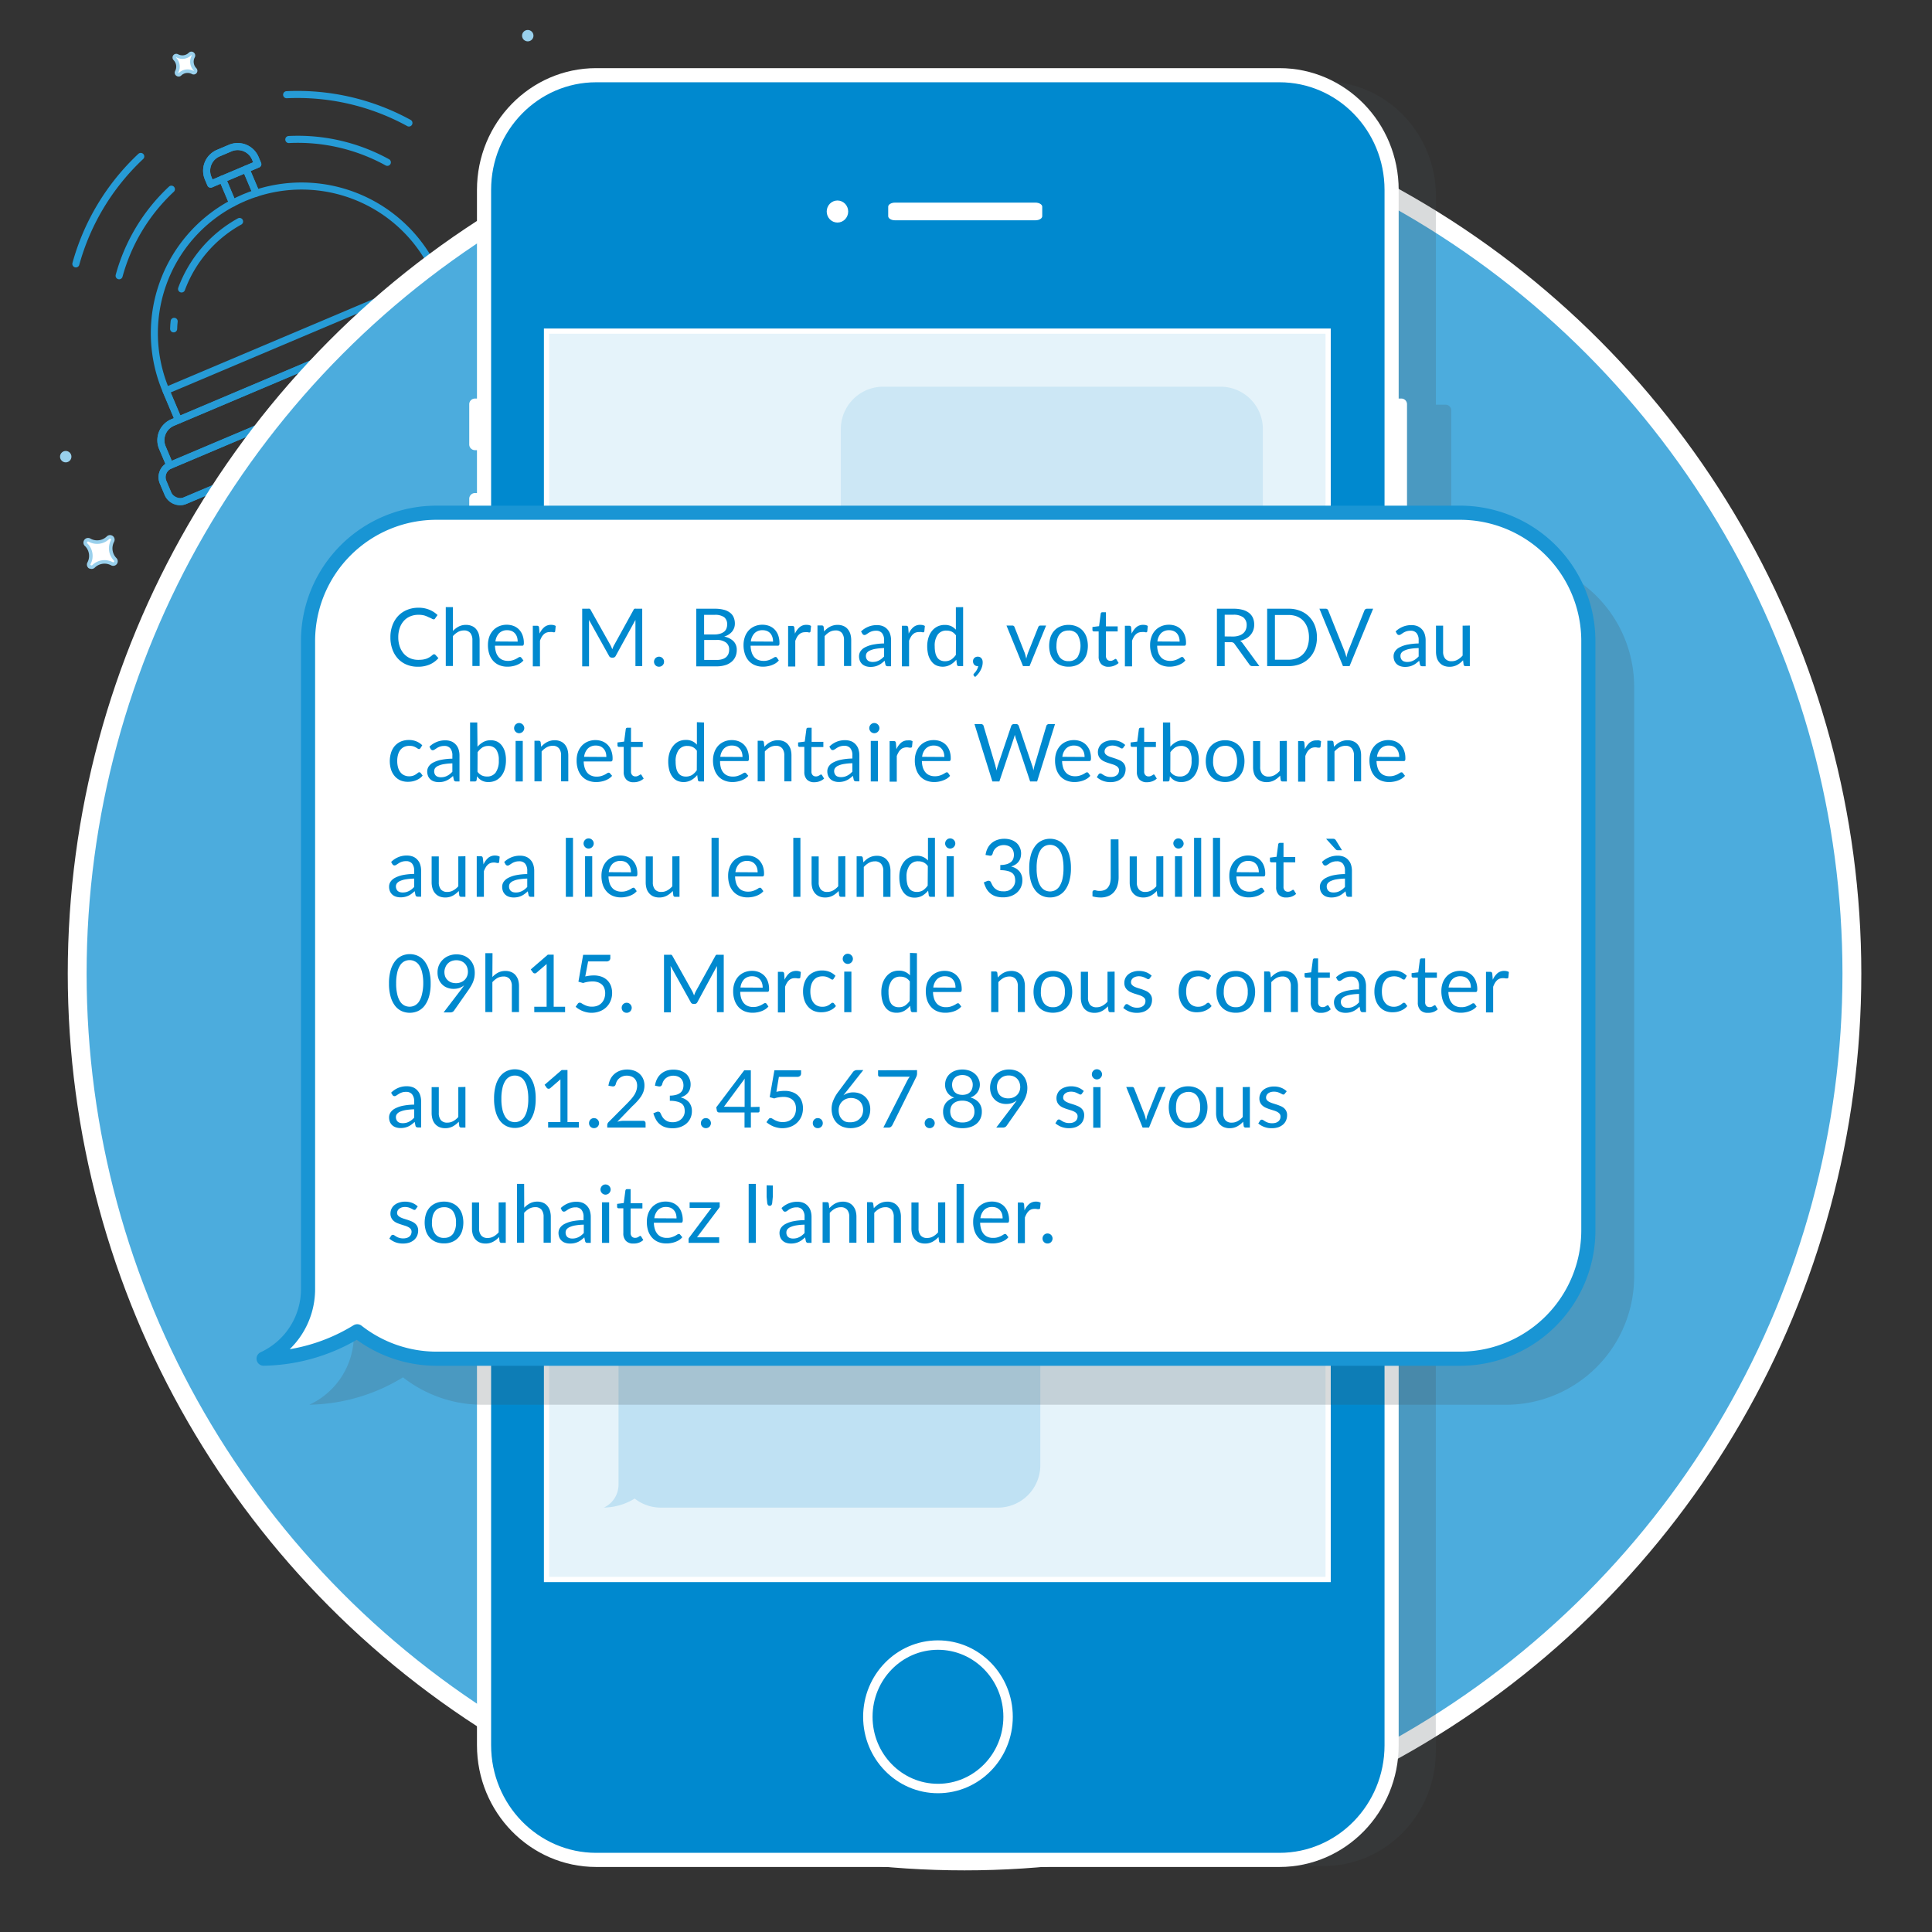 <svg id="Layer_1" data-name="Layer 1" xmlns="http://www.w3.org/2000/svg" width="410" height="410" viewBox="0 0 410 410"><rect x="0" y="0" width="410" height="410" fill="#333333" stroke="none"/><defs><style>.cls-1{fill:none;stroke:#269bd6;stroke-width:1.5px;}.cls-1,.cls-12,.cls-2{stroke-linecap:round;stroke-linejoin:round;}.cls-12,.cls-2,.cls-6{fill:#fff;}.cls-2{stroke:#99d0ec;stroke-width:0.75px;}.cls-3{fill:#99d0ec;}.cls-4{fill:#4cacdd;stroke-miterlimit:10;stroke-width:4px;}.cls-4,.cls-7,.cls-8,.cls-9{stroke:#fff;}.cls-5{fill:#454d54;opacity:0.2;}.cls-13,.cls-7,.cls-9{fill:#0089cf;}.cls-12,.cls-7{stroke-width:3px;}.cls-8{fill:#e5f3fa;stroke-width:1.11px;}.cls-9{stroke-width:2px;}.cls-10{fill:#bfe1f3;}.cls-11{fill:#cce7f5;}.cls-12{stroke:#1995d4;}</style></defs><title>D-98-UK-sms-online-use-case-images-410x410pxv1</title><g id="Page-1"><path id="Shape" class="cls-1" d="M103.58,70.2,102,66.45a4.08,4.08,0,0,0-5.34-2.17l-1.25.53-2.64-6.25A31.23,31.23,0,0,0,54.37,41L52.21,35.9l2.5-1.06-.53-1.25a4.06,4.06,0,0,0-5.34-2.16l-2.5,1.06a4.06,4.06,0,0,0-2.16,5.34l.53,1.25L47.21,38l2.16,5.11A31.23,31.23,0,0,0,35.23,82.89l2.65,6.25-1.25.53A4.08,4.08,0,0,0,34.46,95l1.59,3.75a2.74,2.74,0,0,0-1.45,3.56l1.06,2.5a2.73,2.73,0,0,0,3.56,1.45L106.75,77.7a2.72,2.72,0,0,0,1.44-3.56l-1-2.5A2.72,2.72,0,0,0,103.58,70.2Z"/><path class="cls-1" d="M102,66.45l1.59,3.75L36.05,98.76,34.46,95a4.08,4.08,0,0,1,2.17-5.34l60-25.39A4.08,4.08,0,0,1,102,66.45Z"/><rect id="Rectangle-path" class="cls-1" x="32.02" y="84.16" width="78.75" height="8.15" rx="2.72" transform="translate(-28.73 34.79) rotate(-22.93)"/><path class="cls-1" d="M36.85,69.79c0-.54.06-1.07.11-1.6"/><path class="cls-1" d="M38.53,61.32A27.16,27.16,0,0,1,50.84,47"/><rect class="cls-1" x="34.09" y="70.46" width="62.46" height="6.79" transform="translate(-23.61 31.28) rotate(-22.93)"/><path class="cls-1" d="M52.21,35.9,54.37,41c-.85.27-1.69.58-2.54.94s-1.66.75-2.46,1.17L47.21,38Z"/><path class="cls-1" d="M54.18,33.59l.53,1.25-10,4.24-.53-1.25a4.06,4.06,0,0,1,2.16-5.34l2.5-1.06a4.06,4.06,0,0,1,5.34,2.16Z"/><path class="cls-1" d="M86.78,26.1a49.14,49.14,0,0,0-25.95-6"/><path class="cls-1" d="M82.2,34.45a39.32,39.32,0,0,0-20.91-4.84"/><path class="cls-1" d="M29.87,33.2A49.18,49.18,0,0,0,16.1,56"/><path class="cls-1" d="M36.37,40.15A39.32,39.32,0,0,0,25.28,58.52"/></g><path class="cls-2" d="M37.61,15.76a.42.42,0,0,1-.11-.53,2.32,2.32,0,0,0-.39-2.72h0a.43.43,0,0,1,0-.6.44.44,0,0,1,.49-.07,2.31,2.31,0,0,0,2.72-.38.4.4,0,0,1,.59,0A.43.43,0,0,1,41,12a2.32,2.32,0,0,0,.39,2.72.41.41,0,0,1,0,.59.41.41,0,0,1-.49.07,2.32,2.32,0,0,0-2.72.39.4.4,0,0,1-.54,0"/><path class="cls-2" d="M19.06,120.29a.59.59,0,0,1-.17-.76,3.32,3.32,0,0,0-.55-3.88h0a.6.6,0,0,1,.71-1,3.3,3.3,0,0,0,3.88-.55.6.6,0,0,1,.95.71,3.31,3.31,0,0,0,.56,3.88.59.59,0,0,1,0,.84.58.58,0,0,1-.7.1,3.32,3.32,0,0,0-3.88.56.59.59,0,0,1-.78.05"/><circle class="cls-3" cx="13.95" cy="96.91" r="1.21"/><circle class="cls-3" cx="112" cy="7.57" r="1.21"/><path class="cls-2" d="M117.27,29.27l-3.92,2.6L110.75,28l3.92-2.6Z"/><path class="cls-2" d="M110.75,28l-2.17-.44Z"/><path class="cls-2" d="M114.67,25.35l.44-2.17Z"/><path class="cls-2" d="M117.27,29.27l2.17.44Z"/><path class="cls-2" d="M113.35,31.87,112.91,34Z"/><circle class="cls-4" cx="204.69" cy="206.61" r="188.31"/><path class="cls-5" d="M306.82,85.88h-2.1V41.6c0-13.44-10.66-24.33-23.8-24.33h-145A24.07,24.07,0,0,0,112.07,41.6V85.88h-1.91A1.21,1.21,0,0,0,109,87.12V95.6a1.22,1.22,0,0,0,1.18,1.24h1.91v9.1h-1.91a1.21,1.21,0,0,0-1.18,1.23v28.54a1.21,1.21,0,0,0,1.18,1.23h1.91V146h-1.91a1.21,1.21,0,0,0-1.18,1.23v28.54a1.22,1.22,0,0,0,1.18,1.24h1.91V371.66c0,13.45,10.66,24.34,23.81,24.34h145c13.14,0,23.8-10.89,23.8-24.34V116.89h2.1a1.2,1.2,0,0,0,1.17-1.23V87.12A1.2,1.2,0,0,0,306.82,85.88Z"/><path class="cls-6" d="M103.53,95.53h-2.77a1.21,1.21,0,0,1-1.18-1.23V85.81a1.21,1.21,0,0,1,1.18-1.23h2.77a1.21,1.21,0,0,1,1.18,1.23V94.3a1.21,1.21,0,0,1-1.18,1.23m0,40.11h-2.77a1.21,1.21,0,0,1-1.18-1.23V105.87a1.22,1.22,0,0,1,1.18-1.24h2.77a1.22,1.22,0,0,1,1.18,1.24v28.54a1.21,1.21,0,0,1-1.18,1.23m0,40.1h-2.77a1.21,1.21,0,0,1-1.18-1.23V146a1.21,1.21,0,0,1,1.18-1.23h2.77a1.21,1.21,0,0,1,1.18,1.23v28.54a1.21,1.21,0,0,1-1.18,1.23m193.89-60.15h-2.78a1.22,1.22,0,0,1-1.18-1.24V85.81a1.21,1.21,0,0,1,1.18-1.23h2.78a1.2,1.2,0,0,1,1.17,1.23v28.54a1.21,1.21,0,0,1-1.17,1.24"/><path id="bezel" class="cls-7" d="M295.32,370.36c0,13.44-10.66,24.34-23.8,24.34h-145c-13.14,0-23.8-10.9-23.8-24.34V40.3c0-13.44,10.66-24.34,23.8-24.34h145c13.14,0,23.8,10.9,23.8,24.34V370.36Z"/><rect id="screen" class="cls-8" x="115.98" y="70.27" width="165.87" height="264.92"/><path id="speaker" class="cls-6" d="M221.18,45.87c0,.49-.65.88-1.45.88H189.94c-.8,0-1.45-.39-1.45-.88v-2c0-.48.65-.87,1.45-.87h29.79c.8,0,1.45.39,1.45.87v2Z"/><ellipse id="camera" class="cls-6" cx="177.72" cy="44.89" rx="2.28" ry="2.34"/><ellipse id="lock" class="cls-9" cx="199.05" cy="364.33" rx="14.88" ry="15.22"/><path class="cls-10" d="M131.26,307V282.11a9,9,0,0,1,9-8.94h71.51a9,9,0,0,1,9,8.94V311a9,9,0,0,1-9,8.94H140.27a9,9,0,0,1-5.58-1.92,12.86,12.86,0,0,1-6.54,1.91,5.36,5.36,0,0,0,3.11-4.84Z"/><path class="cls-11" d="M178.44,115.87V91a9,9,0,0,1,9-8.94H259A9,9,0,0,1,268,91V119.9a9,9,0,0,1-9,8.94H187.46a9,9,0,0,1-5.58-1.92,12.86,12.86,0,0,1-6.54,1.91,5.34,5.34,0,0,0,3.1-4.84Z"/><path class="cls-5" d="M75.09,221.05V145.64a27.24,27.24,0,0,1,27.35-27.11h217a27.23,27.23,0,0,1,27.35,27.11V271a27.23,27.23,0,0,1-27.35,27.11h-217a27.39,27.39,0,0,1-16.92-5.82,39.22,39.22,0,0,1-19.86,5.81,16.26,16.26,0,0,0,9.43-14.71Z"/><path class="cls-12" d="M65.37,211.33v-75.4a27.24,27.24,0,0,1,27.35-27.12h217a27.23,27.23,0,0,1,27.35,27.12v125.3a27.23,27.23,0,0,1-27.35,27.11h-217a27.34,27.34,0,0,1-16.91-5.82,39.19,39.19,0,0,1-19.87,5.81,16.25,16.25,0,0,0,9.43-14.71Z"/><path class="cls-13" d="M92.15,138.85a.3.3,0,0,1,.24.11l.65.7A5.15,5.15,0,0,1,91.23,141a6.12,6.12,0,0,1-2.58.49,6,6,0,0,1-2.39-.46,5.11,5.11,0,0,1-1.82-1.27,5.72,5.72,0,0,1-1.18-2,7.3,7.3,0,0,1-.41-2.53,7.05,7.05,0,0,1,.43-2.52,5.8,5.8,0,0,1,1.22-2,5.37,5.37,0,0,1,1.88-1.28,6.16,6.16,0,0,1,2.43-.46,5.85,5.85,0,0,1,2.29.42,5.43,5.43,0,0,1,1.75,1.13l-.54.76a.57.57,0,0,1-.13.14.48.48,0,0,1-.22,0,.67.67,0,0,1-.37-.16A4.88,4.88,0,0,0,91,131a6,6,0,0,0-.89-.37,4.58,4.58,0,0,0-1.32-.16,4.41,4.41,0,0,0-1.73.33,3.77,3.77,0,0,0-1.35.95,4.39,4.39,0,0,0-.88,1.51,6,6,0,0,0-.31,2,5.9,5.9,0,0,0,.33,2,4.51,4.51,0,0,0,.89,1.51,3.88,3.88,0,0,0,1.33.94,4.4,4.4,0,0,0,1.67.32,7.26,7.26,0,0,0,1-.06,4.8,4.8,0,0,0,.81-.2,4.47,4.47,0,0,0,.69-.35,4.59,4.59,0,0,0,.63-.5A.46.46,0,0,1,92.15,138.85Z"/><path class="cls-13" d="M96.12,133.9a4.58,4.58,0,0,1,1.23-.94,3.3,3.3,0,0,1,1.54-.35,3.06,3.06,0,0,1,1.25.24,2.29,2.29,0,0,1,.9.66,3.08,3.08,0,0,1,.55,1,4.71,4.71,0,0,1,.19,1.34v5.48h-1.53v-5.48a2.37,2.37,0,0,0-.44-1.52,1.66,1.66,0,0,0-1.36-.54,2.55,2.55,0,0,0-1.25.32,4.22,4.22,0,0,0-1.08.88v6.34H94.6V128.84h1.52Z"/><path class="cls-13" d="M111.08,140.16a3.19,3.19,0,0,1-.67.59,4.67,4.67,0,0,1-.84.41,5,5,0,0,1-.92.24,5.08,5.08,0,0,1-1,.08,4.39,4.39,0,0,1-1.64-.3,3.65,3.65,0,0,1-1.3-.88,4.08,4.08,0,0,1-.86-1.45,6,6,0,0,1-.3-2,5.1,5.1,0,0,1,.27-1.68,4,4,0,0,1,.8-1.36,3.72,3.72,0,0,1,1.26-.9,4.14,4.14,0,0,1,1.69-.33,4,4,0,0,1,1.43.26,3.15,3.15,0,0,1,1.14.75,3.45,3.45,0,0,1,.75,1.21,4.6,4.6,0,0,1,.28,1.63,1,1,0,0,1-.08.48.32.32,0,0,1-.29.12h-5.76a5.27,5.27,0,0,0,.23,1.42,2.82,2.82,0,0,0,.56,1,2.13,2.13,0,0,0,.85.6,2.92,2.92,0,0,0,1.1.2,3.14,3.14,0,0,0,1-.13,4.57,4.57,0,0,0,.71-.28c.2-.11.37-.2.5-.29a.63.63,0,0,1,.35-.13.32.32,0,0,1,.28.14Zm-1.23-4a3,3,0,0,0-.14-1,2.3,2.3,0,0,0-.44-.76,2,2,0,0,0-.69-.49,2.45,2.45,0,0,0-.93-.17,2.33,2.33,0,0,0-1.72.63,3,3,0,0,0-.79,1.76Z"/><path class="cls-13" d="M114.51,134.47a3.79,3.79,0,0,1,1-1.38,2.19,2.19,0,0,1,1.45-.49,3,3,0,0,1,.53.05,1.58,1.58,0,0,1,.44.19l-.11,1.13a.24.24,0,0,1-.25.22,1.49,1.49,0,0,1-.35-.06,2.7,2.7,0,0,0-.52,0,2.11,2.11,0,0,0-.73.12,1.72,1.72,0,0,0-.57.36,2.7,2.7,0,0,0-.45.57,5.83,5.83,0,0,0-.36.79v5.44h-1.52v-8.61h.87a.51.51,0,0,1,.34.09.57.57,0,0,1,.12.33Z"/><path class="cls-13" d="M136.29,129.18v12.18h-1.44v-9c0-.12,0-.25,0-.38l0-.42-4.18,7.62a.64.64,0,0,1-.6.38h-.24a.64.64,0,0,1-.59-.38L125,131.57c0,.31,0,.58,0,.84v9h-1.45V129.18h1.22a1,1,0,0,1,.34,0,.49.49,0,0,1,.23.24l4.21,7.5c.07.13.14.28.2.42a4.22,4.22,0,0,1,.18.45l.18-.45a3.42,3.42,0,0,1,.21-.43l4.13-7.49a.47.47,0,0,1,.22-.24,1.12,1.12,0,0,1,.35,0Z"/><path class="cls-13" d="M138.79,140.43a1,1,0,0,1,.09-.42,1,1,0,0,1,.22-.34,1.09,1.09,0,0,1,1.17-.23,1.13,1.13,0,0,1,.34.23,1.36,1.36,0,0,1,.23.34,1.14,1.14,0,0,1,0,.84,1.14,1.14,0,0,1-.23.33,1,1,0,0,1-.34.23,1.14,1.14,0,0,1-.84,0,.86.86,0,0,1-.33-.23.83.83,0,0,1-.22-.33A1,1,0,0,1,138.79,140.43Z"/><path class="cls-13" d="M151.66,129.18a7.4,7.4,0,0,1,1.94.22,3.5,3.5,0,0,1,1.33.63,2.35,2.35,0,0,1,.77,1,3.29,3.29,0,0,1,.25,1.33,2.72,2.72,0,0,1-.14.86,2.89,2.89,0,0,1-.42.77,3.14,3.14,0,0,1-.71.64,4.09,4.09,0,0,1-1,.47,3.68,3.68,0,0,1,2,1,2.54,2.54,0,0,1,.67,1.84,3.38,3.38,0,0,1-.28,1.41,3,3,0,0,1-.83,1.1,3.78,3.78,0,0,1-1.35.71,6,6,0,0,1-1.82.25h-4.31V129.18Zm-2.24,1.3v4.16h2.17a4.06,4.06,0,0,0,1.22-.16,2.5,2.5,0,0,0,.85-.42,1.59,1.59,0,0,0,.49-.66,2.15,2.15,0,0,0,.16-.85,1.88,1.88,0,0,0-.64-1.58,3.3,3.3,0,0,0-2-.49Zm2.63,9.57a4,4,0,0,0,1.22-.16,2.4,2.4,0,0,0,.84-.45,2,2,0,0,0,.48-.7,2.56,2.56,0,0,0,.15-.89,1.8,1.8,0,0,0-.67-1.49,3.12,3.12,0,0,0-2-.55h-2.63v4.24Z"/><path class="cls-13" d="M165.28,140.16a3.19,3.19,0,0,1-.67.59,5,5,0,0,1-.84.41,4.89,4.89,0,0,1-.93.24,5,5,0,0,1-.94.08,4.39,4.39,0,0,1-1.64-.3,3.69,3.69,0,0,1-1.31-.88,4.06,4.06,0,0,1-.85-1.45,5.94,5.94,0,0,1-.31-2,5.1,5.1,0,0,1,.28-1.68,4,4,0,0,1,.79-1.36,3.76,3.76,0,0,1,1.27-.9,4.14,4.14,0,0,1,1.69-.33,4,4,0,0,1,1.43.26,3.15,3.15,0,0,1,1.14.75,3.45,3.45,0,0,1,.75,1.21,4.6,4.6,0,0,1,.27,1.63,1,1,0,0,1-.07.48.32.32,0,0,1-.29.12h-5.76a4.91,4.91,0,0,0,.23,1.42,2.8,2.8,0,0,0,.55,1,2.2,2.2,0,0,0,.85.6,3,3,0,0,0,1.11.2,3.14,3.14,0,0,0,1-.13,5,5,0,0,0,.71-.28l.5-.29a.63.63,0,0,1,.34-.13.34.34,0,0,1,.29.14Zm-1.23-4a3,3,0,0,0-.15-1,2.27,2.27,0,0,0-.43-.76,2,2,0,0,0-.69-.49,2.49,2.49,0,0,0-.93-.17,2.32,2.32,0,0,0-1.72.63,3,3,0,0,0-.79,1.76Z"/><path class="cls-13" d="M168.7,134.47a3.93,3.93,0,0,1,1-1.38,2.18,2.18,0,0,1,1.45-.49,3.07,3.07,0,0,1,.53.05,1.58,1.58,0,0,1,.44.19L172,134a.24.24,0,0,1-.25.22,1.49,1.49,0,0,1-.35-.06,2.78,2.78,0,0,0-.52,0,2.07,2.07,0,0,0-.73.12,1.72,1.72,0,0,0-.57.36,2.18,2.18,0,0,0-.45.57,5.83,5.83,0,0,0-.36.79v5.44h-1.52v-8.61h.86a.48.48,0,0,1,.34.09.51.51,0,0,1,.13.33Z"/><path class="cls-13" d="M174.89,134a4.53,4.53,0,0,1,.59-.57,3.69,3.69,0,0,1,.67-.44,3.52,3.52,0,0,1,.75-.28,3.3,3.3,0,0,1,.85-.1,3.06,3.06,0,0,1,1.25.24,2.29,2.29,0,0,1,.9.66,3.08,3.08,0,0,1,.55,1,4.71,4.71,0,0,1,.19,1.34v5.48h-1.53v-5.48a2.37,2.37,0,0,0-.44-1.52,1.66,1.66,0,0,0-1.36-.54,2.55,2.55,0,0,0-1.25.32A4.22,4.22,0,0,0,175,135v6.34h-1.52v-8.61h.91a.37.37,0,0,1,.4.31Z"/><path class="cls-13" d="M182.73,134a4.86,4.86,0,0,1,1.54-1,4.7,4.7,0,0,1,1.83-.34,3.21,3.21,0,0,1,1.28.23,2.56,2.56,0,0,1,.94.67,2.66,2.66,0,0,1,.58,1,4.25,4.25,0,0,1,.2,1.32v5.51h-.67a.62.62,0,0,1-.34-.07.47.47,0,0,1-.19-.28l-.17-.82c-.23.21-.45.39-.67.56a3.57,3.57,0,0,1-.68.4,3.1,3.1,0,0,1-.76.26,4.13,4.13,0,0,1-.89.09,3.26,3.26,0,0,1-.95-.14,2.3,2.3,0,0,1-.77-.42,2.08,2.08,0,0,1-.52-.71,2.65,2.65,0,0,1-.19-1,1.94,1.94,0,0,1,.28-1,2.49,2.49,0,0,1,.91-.84,6.29,6.29,0,0,1,1.64-.6,13.72,13.72,0,0,1,2.49-.27v-.67a2.32,2.32,0,0,0-.44-1.52,1.56,1.56,0,0,0-1.26-.51,2.78,2.78,0,0,0-.94.14,3.12,3.12,0,0,0-.66.32l-.47.31a.75.75,0,0,1-.4.14.45.45,0,0,1-.26-.08.61.61,0,0,1-.19-.2Zm4.89,3.53a12,12,0,0,0-1.78.16,4.8,4.8,0,0,0-1.2.35,1.61,1.61,0,0,0-.68.5,1.13,1.13,0,0,0-.2.64,1.32,1.32,0,0,0,.11.59,1,1,0,0,0,.3.4,1.07,1.07,0,0,0,.45.23,2,2,0,0,0,.56.08,3.33,3.33,0,0,0,.73-.08,3.07,3.07,0,0,0,.62-.24,3,3,0,0,0,.56-.36,6,6,0,0,0,.53-.49Z"/><path class="cls-13" d="M192.84,134.47a3.91,3.91,0,0,1,1-1.38,2.2,2.2,0,0,1,1.46-.49,3,3,0,0,1,.52.05,1.53,1.53,0,0,1,.45.19l-.11,1.13a.25.25,0,0,1-.26.22,1.57,1.57,0,0,1-.35-.06,2.62,2.62,0,0,0-.52,0,2,2,0,0,0-.72.12,1.54,1.54,0,0,0-.57.36,2.18,2.18,0,0,0-.45.57,4.82,4.82,0,0,0-.37.79v5.44H191.4v-8.61h.87a.5.5,0,0,1,.34.09.64.64,0,0,1,.13.33Z"/><path class="cls-13" d="M204.39,128.84v12.52h-.9a.38.38,0,0,1-.41-.31l-.14-1.05a4.55,4.55,0,0,1-1.26,1.07,3.4,3.4,0,0,1-3,.13,2.7,2.7,0,0,1-1-.84A4,4,0,0,1,197,139a7.19,7.19,0,0,1-.23-1.89,6,6,0,0,1,.26-1.78,4.34,4.34,0,0,1,.73-1.42,3.48,3.48,0,0,1,1.17-.95,3.44,3.44,0,0,1,1.56-.34,3.14,3.14,0,0,1,1.36.26,3.28,3.28,0,0,1,1,.75v-4.77Zm-1.52,6a2.48,2.48,0,0,0-.91-.8,2.65,2.65,0,0,0-1.11-.22,2.17,2.17,0,0,0-1.85.86,4,4,0,0,0-.64,2.45,6.62,6.62,0,0,0,.14,1.44,2.69,2.69,0,0,0,.43,1,1.65,1.65,0,0,0,.69.57,2.25,2.25,0,0,0,.92.18,2.53,2.53,0,0,0,1.31-.34,3.82,3.82,0,0,0,1-1Z"/><path class="cls-13" d="M206.69,143.42l-.09-.11a.25.25,0,0,1,0-.13.28.28,0,0,1,0-.12l.09-.11.22-.24a3.75,3.75,0,0,0,.27-.36,5,5,0,0,0,.25-.46,2.49,2.49,0,0,0,.16-.53h-.11a.94.94,0,0,1-.72-.29,1.06,1.06,0,0,1-.27-.75.93.93,0,0,1,.27-.68,1,1,0,0,1,.74-.28,1.06,1.06,0,0,1,.45.09.93.93,0,0,1,.33.26,1.25,1.25,0,0,1,.2.38,1.78,1.78,0,0,1,.06.47,3.25,3.25,0,0,1-.1.8,4,4,0,0,1-.32.82,4.12,4.12,0,0,1-.5.78,5.06,5.06,0,0,1-.68.71Z"/><path class="cls-13" d="M222,132.75l-3.51,8.61H217.1l-3.51-8.61h1.23a.5.5,0,0,1,.31.09.48.48,0,0,1,.16.22l2.19,5.55c.06.21.12.41.17.61s.1.4.15.6c0-.2.09-.4.14-.6s.12-.4.19-.61l2.21-5.55a.52.52,0,0,1,.17-.22.45.45,0,0,1,.28-.09Z"/><path class="cls-13" d="M226.76,132.61a4.37,4.37,0,0,1,1.7.32,3.59,3.59,0,0,1,1.3.89,4,4,0,0,1,.82,1.4,6.15,6.15,0,0,1,0,3.67,4,4,0,0,1-.82,1.39,3.59,3.59,0,0,1-1.3.89,4.37,4.37,0,0,1-1.7.31,4.45,4.45,0,0,1-1.71-.31,3.59,3.59,0,0,1-1.3-.89,4,4,0,0,1-.82-1.39,6.15,6.15,0,0,1,0-3.67,4,4,0,0,1,.82-1.4,3.59,3.59,0,0,1,1.3-.89A4.45,4.45,0,0,1,226.76,132.61Zm0,7.69a2.22,2.22,0,0,0,1.91-.85,4.87,4.87,0,0,0,0-4.79,2.23,2.23,0,0,0-1.91-.86,2.76,2.76,0,0,0-1.12.22,2.09,2.09,0,0,0-.8.64,2.66,2.66,0,0,0-.48,1,5.66,5.66,0,0,0-.16,1.37,3.9,3.9,0,0,0,.64,2.39A2.23,2.23,0,0,0,226.76,140.3Z"/><path class="cls-13" d="M235.27,141.5a2.07,2.07,0,0,1-1.57-.57,2.26,2.26,0,0,1-.55-1.64V134h-1a.32.32,0,0,1-.23-.09.3.3,0,0,1-.09-.25v-.6l1.41-.18.35-2.66a.39.39,0,0,1,.11-.21.36.36,0,0,1,.24-.08h.76v3h2.49V134h-2.49v5.17a1.06,1.06,0,0,0,.27.8.9.9,0,0,0,.68.27,1,1,0,0,0,.41-.07,2.28,2.28,0,0,0,.52-.28.29.29,0,0,1,.16-.06.28.28,0,0,1,.21.14l.44.73a3,3,0,0,1-.94.57A3.2,3.2,0,0,1,235.27,141.5Z"/><path class="cls-13" d="M240.16,134.47a3.79,3.79,0,0,1,1-1.38,2.19,2.19,0,0,1,1.45-.49,3.07,3.07,0,0,1,.53.05,1.58,1.58,0,0,1,.44.19l-.11,1.13a.24.24,0,0,1-.25.22,1.49,1.49,0,0,1-.35-.06,2.7,2.7,0,0,0-.52,0,2.11,2.11,0,0,0-.73.12,1.72,1.72,0,0,0-.57.36,2.7,2.7,0,0,0-.45.57,5.83,5.83,0,0,0-.36.79v5.44h-1.52v-8.61h.87a.51.51,0,0,1,.34.09.57.57,0,0,1,.12.33Z"/><path class="cls-13" d="M251.55,140.16a3,3,0,0,1-.67.59,4.67,4.67,0,0,1-.84.41,4.6,4.6,0,0,1-.92.24,5,5,0,0,1-.94.08,4.4,4.4,0,0,1-1.65-.3,3.74,3.74,0,0,1-1.3-.88,3.92,3.92,0,0,1-.85-1.45,5.7,5.7,0,0,1-.31-2,4.86,4.86,0,0,1,.28-1.68,3.83,3.83,0,0,1,.79-1.36,3.76,3.76,0,0,1,1.27-.9,4.13,4.13,0,0,1,1.68-.33,3.91,3.91,0,0,1,1.43.26,3.15,3.15,0,0,1,1.14.75,3.47,3.47,0,0,1,.76,1.21,4.6,4.6,0,0,1,.27,1.63,1,1,0,0,1-.08.48.32.32,0,0,1-.29.12h-5.75a4.92,4.92,0,0,0,.22,1.42,2.82,2.82,0,0,0,.56,1,2.2,2.2,0,0,0,.85.6,3,3,0,0,0,1.1.2,3.26,3.26,0,0,0,1-.13,5.54,5.54,0,0,0,.71-.28c.2-.11.36-.2.49-.29a.66.66,0,0,1,.35-.13.36.36,0,0,1,.29.14Zm-1.22-4a3,3,0,0,0-.15-1,2.27,2.27,0,0,0-.43-.76,2,2,0,0,0-.7-.49,2.43,2.43,0,0,0-.92-.17,2.36,2.36,0,0,0-1.73.63,3,3,0,0,0-.78,1.76Z"/><path class="cls-13" d="M267.26,141.36H265.8a.73.73,0,0,1-.67-.35L262,136.66a.93.93,0,0,0-.31-.29,1.11,1.11,0,0,0-.51-.09H259.9v5.08h-1.65V129.18h3.45a7.38,7.38,0,0,1,2,.23,3.84,3.84,0,0,1,1.39.68,2.79,2.79,0,0,1,.81,1.06,3.53,3.53,0,0,1,.26,1.4,3.42,3.42,0,0,1-.2,1.21,3.31,3.31,0,0,1-.59,1,3.42,3.42,0,0,1-.95.76,4.72,4.72,0,0,1-1.26.48,1.65,1.65,0,0,1,.55.51Zm-5.63-6.28a4,4,0,0,0,1.26-.18,2.45,2.45,0,0,0,.92-.49,2,2,0,0,0,.56-.76,2.55,2.55,0,0,0,.19-1,2,2,0,0,0-.72-1.64,3.44,3.44,0,0,0-2.14-.55h-1.8v4.6Z"/><path class="cls-13" d="M279.47,135.27a6.87,6.87,0,0,1-.43,2.5,5.42,5.42,0,0,1-3.13,3.16,6.64,6.64,0,0,1-2.45.43h-4.55V129.18h4.55a6.44,6.44,0,0,1,2.45.44,5.27,5.27,0,0,1,1.9,1.24,5.46,5.46,0,0,1,1.23,1.92A6.85,6.85,0,0,1,279.47,135.27Zm-1.69,0a6,6,0,0,0-.31-2,4.25,4.25,0,0,0-.86-1.5,3.82,3.82,0,0,0-1.36-.94,4.87,4.87,0,0,0-1.79-.32h-2.9V140h2.9a4.87,4.87,0,0,0,1.79-.32,3.82,3.82,0,0,0,1.36-.94,4.11,4.11,0,0,0,.86-1.49A6,6,0,0,0,277.78,135.27Z"/><path class="cls-13" d="M291.4,129.18l-5,12.18H285l-5-12.18h1.32a.52.52,0,0,1,.36.11.63.63,0,0,1,.2.28l3.44,8.6c.07.19.14.4.21.62s.14.47.2.72c.05-.25.11-.49.17-.72s.13-.43.21-.62l3.43-8.6a.59.59,0,0,1,.56-.39Z"/><path class="cls-13" d="M296.17,134a4.86,4.86,0,0,1,1.54-1,4.68,4.68,0,0,1,1.82-.34,3.26,3.26,0,0,1,1.29.23,2.56,2.56,0,0,1,.94.67,2.66,2.66,0,0,1,.58,1,4.25,4.25,0,0,1,.2,1.32v5.51h-.68a.66.66,0,0,1-.34-.07.46.46,0,0,1-.18-.28l-.17-.82c-.23.21-.45.39-.67.56a3.57,3.57,0,0,1-.68.4,3.25,3.25,0,0,1-.76.26,4.13,4.13,0,0,1-.89.09,3.26,3.26,0,0,1-.95-.14,2.3,2.3,0,0,1-.77-.42,2.08,2.08,0,0,1-.52-.71,2.48,2.48,0,0,1-.19-1,1.85,1.85,0,0,1,.28-1,2.49,2.49,0,0,1,.91-.84,6.29,6.29,0,0,1,1.64-.6,13.72,13.72,0,0,1,2.49-.27v-.67a2.32,2.32,0,0,0-.44-1.52,1.56,1.56,0,0,0-1.26-.51,2.78,2.78,0,0,0-.94.14,3.12,3.12,0,0,0-.66.32l-.47.31a.75.75,0,0,1-.4.14.45.45,0,0,1-.26-.08.61.61,0,0,1-.19-.2Zm4.89,3.53a12.11,12.11,0,0,0-1.79.16,4.59,4.59,0,0,0-1.19.35,1.61,1.61,0,0,0-.68.5,1.06,1.06,0,0,0-.2.64,1.32,1.32,0,0,0,.11.59,1,1,0,0,0,.3.4,1.07,1.07,0,0,0,.45.23,2,2,0,0,0,.56.08,3.33,3.33,0,0,0,.73-.08,3.07,3.07,0,0,0,.62-.24,3.33,3.33,0,0,0,.56-.36,6,6,0,0,0,.53-.49Z"/><path class="cls-13" d="M311.92,132.75v8.61H311a.37.37,0,0,1-.4-.31l-.12-.93a4.75,4.75,0,0,1-1.26,1,3.35,3.35,0,0,1-1.6.38,3.24,3.24,0,0,1-1.25-.23,2.51,2.51,0,0,1-.9-.66,2.76,2.76,0,0,1-.55-1,4.72,4.72,0,0,1-.18-1.34v-5.49h1.51v5.49a2.32,2.32,0,0,0,.45,1.52,1.68,1.68,0,0,0,1.36.53,2.45,2.45,0,0,0,1.25-.32,3.84,3.84,0,0,0,1.08-.88v-6.34Z"/><path class="cls-13" d="M89.23,158.76a.6.6,0,0,1-.13.14.29.29,0,0,1-.19.06.5.5,0,0,1-.28-.11,3.77,3.77,0,0,0-.38-.23,2.59,2.59,0,0,0-.55-.24,2.71,2.71,0,0,0-.81-.1,2.63,2.63,0,0,0-1.12.22,2.22,2.22,0,0,0-.81.65,2.9,2.9,0,0,0-.49,1,4.71,4.71,0,0,0-.17,1.35,4.88,4.88,0,0,0,.18,1.39,3,3,0,0,0,.5,1,2.12,2.12,0,0,0,.8.63,2.31,2.31,0,0,0,1,.22,2.62,2.62,0,0,0,.91-.13,2.7,2.7,0,0,0,.59-.3c.15-.1.28-.2.39-.29a.47.47,0,0,1,.31-.13.36.36,0,0,1,.29.14l.42.56a2.93,2.93,0,0,1-.63.59,3.8,3.8,0,0,1-.77.41,4.33,4.33,0,0,1-.87.25,5.53,5.53,0,0,1-.92.07,4,4,0,0,1-1.5-.29,3.43,3.43,0,0,1-1.2-.87,4,4,0,0,1-.8-1.39,6.12,6.12,0,0,1,0-3.66,4.06,4.06,0,0,1,.78-1.4,3.7,3.7,0,0,1,1.27-.93,4.27,4.27,0,0,1,1.73-.33,4,4,0,0,1,1.6.3,3.79,3.79,0,0,1,1.23.82Z"/><path class="cls-13" d="M91.14,158.45a4.73,4.73,0,0,1,1.54-1,4.68,4.68,0,0,1,1.82-.34,3.41,3.41,0,0,1,1.29.23,2.56,2.56,0,0,1,.94.67,2.66,2.66,0,0,1,.58,1,4.25,4.25,0,0,1,.2,1.32v5.51h-.68a.6.6,0,0,1-.33-.07.47.47,0,0,1-.19-.28l-.17-.82a8,8,0,0,1-.67.56,3.95,3.95,0,0,1-1.44.66,4.13,4.13,0,0,1-.89.09,3.26,3.26,0,0,1-1-.14,2.14,2.14,0,0,1-.77-.42,2.08,2.08,0,0,1-.52-.71,2.65,2.65,0,0,1-.19-1,1.94,1.94,0,0,1,.28-1,2.49,2.49,0,0,1,.91-.84,6.29,6.29,0,0,1,1.64-.6A13.72,13.72,0,0,1,96,161v-.67a2.32,2.32,0,0,0-.44-1.52,1.56,1.56,0,0,0-1.26-.51,2.78,2.78,0,0,0-.94.14,3.12,3.12,0,0,0-.66.32l-.47.31a.75.75,0,0,1-.4.14.45.45,0,0,1-.26-.08.61.61,0,0,1-.19-.2ZM96,162a12,12,0,0,0-1.78.16,4.68,4.68,0,0,0-1.2.35,1.7,1.7,0,0,0-.68.5,1.13,1.13,0,0,0-.2.64,1.32,1.32,0,0,0,.11.59,1,1,0,0,0,.3.41,1.18,1.18,0,0,0,.45.22,2,2,0,0,0,.56.08,3.33,3.33,0,0,0,.73-.08,3.07,3.07,0,0,0,.62-.24,3,3,0,0,0,.56-.36,6,6,0,0,0,.53-.49Z"/><path class="cls-13" d="M101.33,158.47a4.63,4.63,0,0,1,1.23-1,3.24,3.24,0,0,1,1.58-.38,3.15,3.15,0,0,1,1.36.29,2.81,2.81,0,0,1,1,.84,4,4,0,0,1,.65,1.33,6.37,6.37,0,0,1,.22,1.76,6.74,6.74,0,0,1-.25,1.91,4.27,4.27,0,0,1-.74,1.46,3.36,3.36,0,0,1-1.17.95,3.51,3.51,0,0,1-1.54.33,2.89,2.89,0,0,1-1.44-.32,3.07,3.07,0,0,1-1-.9l-.08.78a.36.36,0,0,1-.39.32h-1V153.32h1.52Zm0,5.3a2.48,2.48,0,0,0,.92.79,2.59,2.59,0,0,0,1.09.23,2.19,2.19,0,0,0,1.86-.86,4.24,4.24,0,0,0,.65-2.56,3.86,3.86,0,0,0-.57-2.33,2,2,0,0,0-1.64-.74,2.39,2.39,0,0,0-1.29.34,4,4,0,0,0-1,1Z"/><path class="cls-13" d="M111.26,154.52a1,1,0,0,1-.09.42,1.31,1.31,0,0,1-.24.34.93.93,0,0,1-.35.23,1,1,0,0,1-.42.09,1,1,0,0,1-.41-.09,1,1,0,0,1-.34-.23,1.56,1.56,0,0,1-.23-.34,1.16,1.16,0,0,1-.08-.42,1.25,1.25,0,0,1,.08-.42,1.41,1.41,0,0,1,.23-.35,1.36,1.36,0,0,1,.34-.23.94.94,0,0,1,.41-.08,1,1,0,0,1,.42.08,1.25,1.25,0,0,1,.35.23,1.21,1.21,0,0,1,.24.35A1.06,1.06,0,0,1,111.26,154.52Zm-.32,2.71v8.61h-1.52v-8.61Z"/><path class="cls-13" d="M114.85,158.48a4.53,4.53,0,0,1,.59-.57,3.69,3.69,0,0,1,.67-.44,3.74,3.74,0,0,1,.75-.28,3.3,3.3,0,0,1,.85-.1,3.06,3.06,0,0,1,1.25.24,2.29,2.29,0,0,1,.9.66,3.08,3.08,0,0,1,.55,1,4.71,4.71,0,0,1,.19,1.34v5.48h-1.53v-5.48a2.37,2.37,0,0,0-.44-1.52,1.66,1.66,0,0,0-1.36-.54,2.55,2.55,0,0,0-1.25.32,4.22,4.22,0,0,0-1.08.88v6.34h-1.52v-8.61h.91a.37.37,0,0,1,.4.31Z"/><path class="cls-13" d="M129.9,164.64a3.19,3.19,0,0,1-.67.59,4.67,4.67,0,0,1-.84.41,5,5,0,0,1-.92.24,5.15,5.15,0,0,1-1,.08,4.39,4.39,0,0,1-1.64-.3,3.53,3.53,0,0,1-1.3-.88,4.08,4.08,0,0,1-.86-1.45,5.91,5.91,0,0,1-.3-2,5.1,5.1,0,0,1,.27-1.68,4.11,4.11,0,0,1,.8-1.36,3.72,3.72,0,0,1,1.26-.9,4.14,4.14,0,0,1,1.69-.33,4,4,0,0,1,1.43.26,3.28,3.28,0,0,1,1.14.75,3.45,3.45,0,0,1,.75,1.21A4.62,4.62,0,0,1,130,161a1,1,0,0,1-.08.47.32.32,0,0,1-.29.12h-5.76a4.91,4.91,0,0,0,.23,1.42,3,3,0,0,0,.55,1,2.24,2.24,0,0,0,.86.6,2.73,2.73,0,0,0,1.1.2,3.14,3.14,0,0,0,1-.13,4.57,4.57,0,0,0,.71-.28c.2-.11.37-.2.5-.29a.63.63,0,0,1,.35-.13.32.32,0,0,1,.28.14Zm-1.23-4a3,3,0,0,0-.14-1,2.16,2.16,0,0,0-.44-.75,1.92,1.92,0,0,0-.69-.5,2.45,2.45,0,0,0-.93-.17,2.33,2.33,0,0,0-1.72.63,3,3,0,0,0-.79,1.76Z"/><path class="cls-13" d="M134.47,166a2,2,0,0,1-1.56-.57,2.26,2.26,0,0,1-.55-1.64V158.5h-1a.36.36,0,0,1-.23-.08.34.34,0,0,1-.09-.26v-.6l1.41-.18.35-2.66a.33.33,0,0,1,.11-.21.36.36,0,0,1,.24-.08h.76v3h2.49v1.1h-2.49v5.17a1.1,1.1,0,0,0,.26.8.93.93,0,0,0,.68.27,1.09,1.09,0,0,0,.42-.07,2.09,2.09,0,0,0,.3-.14,2.11,2.11,0,0,0,.22-.14.23.23,0,0,1,.37.08l.44.73a2.9,2.9,0,0,1-.95.57A3.12,3.12,0,0,1,134.47,166Z"/><path class="cls-13" d="M149.41,153.32v12.52h-.9a.38.38,0,0,1-.41-.31l-.14-1.05a4.55,4.55,0,0,1-1.26,1.07,3.4,3.4,0,0,1-3,.13,2.7,2.7,0,0,1-1-.84,4,4,0,0,1-.66-1.38,7.19,7.19,0,0,1-.23-1.89,6,6,0,0,1,.26-1.78,4.34,4.34,0,0,1,.73-1.42,3.48,3.48,0,0,1,1.17-1,3.44,3.44,0,0,1,1.56-.34,2.92,2.92,0,0,1,2.36,1v-4.77Zm-1.52,6a2.48,2.48,0,0,0-.91-.8,2.65,2.65,0,0,0-1.11-.22,2.17,2.17,0,0,0-1.85.86,4,4,0,0,0-.64,2.45,6.62,6.62,0,0,0,.14,1.44,2.69,2.69,0,0,0,.43,1,1.71,1.71,0,0,0,.69.57,2.25,2.25,0,0,0,.92.18,2.53,2.53,0,0,0,1.31-.34,3.82,3.82,0,0,0,1-1Z"/><path class="cls-13" d="M158.8,164.64a3.19,3.19,0,0,1-.67.59,5,5,0,0,1-.84.41,4.89,4.89,0,0,1-.93.24,5,5,0,0,1-.94.08,4.39,4.39,0,0,1-1.64-.3,3.56,3.56,0,0,1-1.31-.88,4.06,4.06,0,0,1-.85-1.45,5.9,5.9,0,0,1-.31-2,5.1,5.1,0,0,1,.28-1.68,4.09,4.09,0,0,1,.79-1.36,3.76,3.76,0,0,1,1.27-.9,4.14,4.14,0,0,1,1.69-.33,4,4,0,0,1,1.43.26,3.28,3.28,0,0,1,1.14.75,3.45,3.45,0,0,1,.75,1.21,4.62,4.62,0,0,1,.27,1.64,1,1,0,0,1-.07.47.32.32,0,0,1-.29.12h-5.76A4.91,4.91,0,0,0,153,163a2.8,2.8,0,0,0,.55,1,2.2,2.2,0,0,0,.85.6,2.82,2.82,0,0,0,1.11.2,3.14,3.14,0,0,0,1-.13,5,5,0,0,0,.71-.28l.5-.29a.63.63,0,0,1,.34-.13.34.34,0,0,1,.29.14Zm-1.23-4a3,3,0,0,0-.15-1,2.13,2.13,0,0,0-.43-.75,1.92,1.92,0,0,0-.69-.5,2.49,2.49,0,0,0-.93-.17,2.32,2.32,0,0,0-1.72.63,3,3,0,0,0-.79,1.76Z"/><path class="cls-13" d="M162.22,158.48a4.53,4.53,0,0,1,.59-.57,3.69,3.69,0,0,1,.67-.44,3.52,3.52,0,0,1,.75-.28,3.3,3.3,0,0,1,.85-.1,3.06,3.06,0,0,1,1.25.24,2.29,2.29,0,0,1,.9.66,3.08,3.08,0,0,1,.55,1,4.72,4.72,0,0,1,.18,1.34v5.48h-1.52v-5.48a2.37,2.37,0,0,0-.44-1.52,1.66,1.66,0,0,0-1.36-.54,2.55,2.55,0,0,0-1.25.32,4.22,4.22,0,0,0-1.08.88v6.34h-1.52v-8.61h.91a.37.37,0,0,1,.4.31Z"/><path class="cls-13" d="M172.8,166a2.09,2.09,0,0,1-1.57-.57,2.3,2.3,0,0,1-.54-1.64V158.5h-1a.36.36,0,0,1-.23-.08.34.34,0,0,1-.09-.26v-.6l1.41-.18.35-2.66a.33.33,0,0,1,.11-.21.36.36,0,0,1,.23-.08h.77v3h2.49v1.1H172.2v5.17a1.1,1.1,0,0,0,.26.8.93.93,0,0,0,.68.27,1.09,1.09,0,0,0,.42-.07,2.09,2.09,0,0,0,.3-.14,2.11,2.11,0,0,0,.22-.14.26.26,0,0,1,.15-.06.29.29,0,0,1,.22.14l.44.73a2.9,2.9,0,0,1-.95.57A3.16,3.16,0,0,1,172.8,166Z"/><path class="cls-13" d="M176,158.45a4.56,4.56,0,0,1,3.36-1.37,3.45,3.45,0,0,1,1.29.23,2.56,2.56,0,0,1,.94.67,2.66,2.66,0,0,1,.58,1,4.25,4.25,0,0,1,.2,1.32v5.51h-.68a.66.66,0,0,1-.34-.07.46.46,0,0,1-.18-.28l-.17-.82a8,8,0,0,1-.67.56,3.11,3.11,0,0,1-.68.4,3.25,3.25,0,0,1-.76.26,4.16,4.16,0,0,1-.9.09,3.19,3.19,0,0,1-.94-.14,2.14,2.14,0,0,1-.77-.42,2.08,2.08,0,0,1-.52-.71,2.48,2.48,0,0,1-.19-1,1.85,1.85,0,0,1,.28-1,2.49,2.49,0,0,1,.91-.84,6.29,6.29,0,0,1,1.64-.6,13.61,13.61,0,0,1,2.49-.27v-.67a2.32,2.32,0,0,0-.44-1.52,1.57,1.57,0,0,0-1.27-.51,2.76,2.76,0,0,0-.93.14,2.9,2.9,0,0,0-.66.32l-.48.31a.69.69,0,0,1-.39.14.5.5,0,0,1-.27-.08.7.7,0,0,1-.18-.2Zm4.89,3.52a12.11,12.11,0,0,0-1.79.16,4.8,4.8,0,0,0-1.2.35,1.73,1.73,0,0,0-.67.5,1.07,1.07,0,0,0-.21.64,1.32,1.32,0,0,0,.12.59,1,1,0,0,0,.3.41,1.06,1.06,0,0,0,.45.22,2,2,0,0,0,.55.08,3.36,3.36,0,0,0,.74-.08,3.07,3.07,0,0,0,.62-.24,3.33,3.33,0,0,0,.56-.36,6,6,0,0,0,.53-.49Z"/><path class="cls-13" d="M186.63,154.52a1,1,0,0,1-.09.42,1.31,1.31,0,0,1-.24.34.89.89,0,0,1-.34.23,1.07,1.07,0,0,1-.43.09,1,1,0,0,1-.41-.09.86.86,0,0,1-.33-.23,1.08,1.08,0,0,1-.23-.34,1,1,0,0,1-.09-.42,1.06,1.06,0,0,1,.09-.42,1,1,0,0,1,.23-.35,1.14,1.14,0,0,1,.33-.23,1,1,0,0,1,.41-.08,1.06,1.06,0,0,1,.43.08,1.2,1.2,0,0,1,.34.23,1.21,1.21,0,0,1,.24.35A1.06,1.06,0,0,1,186.63,154.52Zm-.32,2.71v8.61h-1.52v-8.61Z"/><path class="cls-13" d="M190.23,159a4,4,0,0,1,1-1.39,2.2,2.2,0,0,1,1.46-.49,3,3,0,0,1,.52,0,1.53,1.53,0,0,1,.45.19l-.11,1.13a.25.25,0,0,1-.26.22,2.2,2.2,0,0,1-.35,0,2.25,2.25,0,0,0-1.24.06,1.54,1.54,0,0,0-.57.36,2.18,2.18,0,0,0-.45.57,4.82,4.82,0,0,0-.37.79v5.44h-1.52v-8.61h.87a.5.5,0,0,1,.34.09.64.64,0,0,1,.13.33Z"/><path class="cls-13" d="M201.62,164.64a3,3,0,0,1-.67.59,5.26,5.26,0,0,1-2.7.73,4.4,4.4,0,0,1-1.65-.3,3.61,3.61,0,0,1-1.3-.88,4.06,4.06,0,0,1-.85-1.45,5.66,5.66,0,0,1-.31-2,4.86,4.86,0,0,1,.28-1.68,4.09,4.09,0,0,1,.79-1.36,3.76,3.76,0,0,1,1.27-.9,4.13,4.13,0,0,1,1.68-.33,4,4,0,0,1,1.44.26,3.28,3.28,0,0,1,1.14.75,3.45,3.45,0,0,1,.75,1.21,4.62,4.62,0,0,1,.27,1.64.87.87,0,0,1-.08.47.3.3,0,0,1-.28.12h-5.76a4.92,4.92,0,0,0,.22,1.42,3,3,0,0,0,.56,1,2.2,2.2,0,0,0,.85.6,2.82,2.82,0,0,0,1.11.2,3.19,3.19,0,0,0,1-.13,5.54,5.54,0,0,0,.71-.28l.5-.29a.61.61,0,0,1,.34-.13.34.34,0,0,1,.29.14Zm-1.22-4a3,3,0,0,0-.15-1,2.13,2.13,0,0,0-.43-.75,1.87,1.87,0,0,0-.7-.5,2.43,2.43,0,0,0-.92-.17,2.32,2.32,0,0,0-1.72.63,2.91,2.91,0,0,0-.79,1.76Z"/><path class="cls-13" d="M223.89,153.66l-3.8,12.18h-1.48l-3.09-9.29c0-.09-.05-.19-.08-.29s-.05-.21-.08-.32l-.09.32a2.45,2.45,0,0,1-.08.29l-3.11,9.29H210.6l-3.8-12.18h1.37a.56.56,0,0,1,.37.11.45.45,0,0,1,.19.28l2.52,8.47c0,.15.08.32.12.49s.07.37.1.56c0-.19.08-.38.13-.56a4.84,4.84,0,0,1,.14-.49l2.86-8.47a.64.64,0,0,1,.2-.27.56.56,0,0,1,.36-.12h.48a.52.52,0,0,1,.36.11.63.63,0,0,1,.2.28l2.86,8.47c.05.15.1.3.14.47s.08.35.12.54c0-.19.06-.36.1-.54s.07-.32.11-.47l2.52-8.47a.54.54,0,0,1,.19-.27.56.56,0,0,1,.36-.12Z"/><path class="cls-13" d="M231.38,164.64a3.19,3.19,0,0,1-.67.59,4.67,4.67,0,0,1-.84.41,4.79,4.79,0,0,1-.92.24,5,5,0,0,1-.94.08,4.4,4.4,0,0,1-1.65-.3,3.53,3.53,0,0,1-1.3-.88,4.08,4.08,0,0,1-.86-1.45,5.91,5.91,0,0,1-.3-2,5.1,5.1,0,0,1,.27-1.68,4.11,4.11,0,0,1,.8-1.36,3.66,3.66,0,0,1,1.27-.9,4.13,4.13,0,0,1,1.68-.33,3.91,3.91,0,0,1,1.43.26,3.28,3.28,0,0,1,1.14.75,3.62,3.62,0,0,1,.76,1.21,4.62,4.62,0,0,1,.27,1.64,1,1,0,0,1-.08.47.32.32,0,0,1-.29.12h-5.76a5.27,5.27,0,0,0,.23,1.42,2.82,2.82,0,0,0,.56,1,2.2,2.2,0,0,0,.85.6,2.77,2.77,0,0,0,1.1.2,3.26,3.26,0,0,0,1-.13,5.54,5.54,0,0,0,.71-.28c.19-.11.36-.2.49-.29a.66.66,0,0,1,.35-.13.36.36,0,0,1,.29.14Zm-1.22-4a3,3,0,0,0-.15-1,2.16,2.16,0,0,0-.44-.75,1.92,1.92,0,0,0-.69-.5,2.45,2.45,0,0,0-.93-.17,2.33,2.33,0,0,0-1.72.63,3,3,0,0,0-.78,1.76Z"/><path class="cls-13" d="M238.39,158.65a.35.35,0,0,1-.32.19.6.6,0,0,1-.28-.1l-.4-.21a5.64,5.64,0,0,0-.56-.21,2.8,2.8,0,0,0-.76-.1,2.39,2.39,0,0,0-.69.1,1.7,1.7,0,0,0-.52.27,1.14,1.14,0,0,0-.34.39,1.17,1.17,0,0,0-.11.49.81.81,0,0,0,.19.56,1.88,1.88,0,0,0,.51.38,3.89,3.89,0,0,0,.71.28l.82.27c.28.09.56.2.82.31a2.84,2.84,0,0,1,.72.42,1.94,1.94,0,0,1,.5.63,1.89,1.89,0,0,1,.19.89,2.87,2.87,0,0,1-.21,1.1,2.27,2.27,0,0,1-.63.87,3.18,3.18,0,0,1-1,.59,4.23,4.23,0,0,1-1.39.21,4.52,4.52,0,0,1-1.64-.29,4.25,4.25,0,0,1-1.24-.76l.36-.57a.38.38,0,0,1,.16-.17.43.43,0,0,1,.24-.06.56.56,0,0,1,.32.12l.41.26a3.08,3.08,0,0,0,.6.26,2.66,2.66,0,0,0,.86.12,2.57,2.57,0,0,0,.78-.11,1.72,1.72,0,0,0,.55-.31,1.19,1.19,0,0,0,.33-.45,1.45,1.45,0,0,0,.1-.55.89.89,0,0,0-.19-.59,1.55,1.55,0,0,0-.5-.4,4,4,0,0,0-.72-.29l-.83-.26a8.11,8.11,0,0,1-.82-.31,2.62,2.62,0,0,1-.72-.44,1.94,1.94,0,0,1-.51-.65,2.18,2.18,0,0,1-.19-.94,2.33,2.33,0,0,1,.8-1.74,2.81,2.81,0,0,1,1-.55,3.77,3.77,0,0,1,1.3-.21,4.09,4.09,0,0,1,1.53.27,3.7,3.7,0,0,1,1.17.74Z"/><path class="cls-13" d="M243.38,166a2.09,2.09,0,0,1-1.57-.57,2.3,2.3,0,0,1-.55-1.64V158.5h-1a.34.34,0,0,1-.23-.08.31.31,0,0,1-.1-.26v-.6l1.41-.18.35-2.66a.4.4,0,0,1,.12-.21.36.36,0,0,1,.23-.08h.77v3h2.49v1.1h-2.49v5.17a1.1,1.1,0,0,0,.26.8.91.91,0,0,0,.68.27,1,1,0,0,0,.41-.07,1.8,1.8,0,0,0,.31-.14,1.91,1.91,0,0,0,.21-.14.29.29,0,0,1,.16-.06.26.26,0,0,1,.21.14l.44.73a2.85,2.85,0,0,1-.94.57A3.2,3.2,0,0,1,243.38,166Z"/><path class="cls-13" d="M248.36,158.47a4.43,4.43,0,0,1,1.22-1,3.27,3.27,0,0,1,1.58-.38,3.2,3.2,0,0,1,1.37.29,2.77,2.77,0,0,1,1,.84,4,4,0,0,1,.65,1.33,6.36,6.36,0,0,1,.23,1.76,6.73,6.73,0,0,1-.26,1.91,4.26,4.26,0,0,1-.73,1.46,3.36,3.36,0,0,1-1.17.95,3.56,3.56,0,0,1-1.55.33,2.83,2.83,0,0,1-1.43-.32,3.1,3.1,0,0,1-1-.9l-.08.78a.35.35,0,0,1-.39.32h-1V153.32h1.53Zm0,5.3a2.39,2.39,0,0,0,.91.79,2.63,2.63,0,0,0,1.09.23,2.22,2.22,0,0,0,1.87-.86,4.24,4.24,0,0,0,.64-2.56,3.86,3.86,0,0,0-.57-2.33,2,2,0,0,0-1.64-.74,2.39,2.39,0,0,0-1.29.34,4,4,0,0,0-1,1Z"/><path class="cls-13" d="M260,157.09a4.37,4.37,0,0,1,1.7.32,3.59,3.59,0,0,1,1.29.89,3.9,3.9,0,0,1,.82,1.4,6,6,0,0,1,0,3.67,3.85,3.85,0,0,1-.82,1.39,3.36,3.36,0,0,1-1.29.89,4.84,4.84,0,0,1-3.41,0,3.47,3.47,0,0,1-1.3-.89,3.85,3.85,0,0,1-.82-1.39,6,6,0,0,1,0-3.67,3.9,3.9,0,0,1,.82-1.4,3.72,3.72,0,0,1,1.3-.89A4.38,4.38,0,0,1,260,157.09Zm0,7.69a2.2,2.2,0,0,0,1.9-.85,4.87,4.87,0,0,0,0-4.79,2.21,2.21,0,0,0-1.9-.86,2.81,2.81,0,0,0-1.13.22,2.27,2.27,0,0,0-.8.64,2.8,2.8,0,0,0-.47,1,5.21,5.21,0,0,0-.16,1.37,4,4,0,0,0,.63,2.39A2.26,2.26,0,0,0,260,164.78Z"/><path class="cls-13" d="M273.09,157.23v8.61h-.91a.37.37,0,0,1-.4-.31l-.12-.93a4.75,4.75,0,0,1-1.26,1,3.35,3.35,0,0,1-1.6.38,3.24,3.24,0,0,1-1.25-.23,2.51,2.51,0,0,1-.9-.66,2.76,2.76,0,0,1-.55-1,4.67,4.67,0,0,1-.18-1.34v-5.49h1.51v5.49a2.3,2.3,0,0,0,.45,1.52,1.68,1.68,0,0,0,1.36.53,2.51,2.51,0,0,0,1.26-.32,4,4,0,0,0,1.07-.88v-6.34Z"/><path class="cls-13" d="M276.92,159a4,4,0,0,1,1-1.39,2.22,2.22,0,0,1,1.46-.49,2.87,2.87,0,0,1,.52,0,1.53,1.53,0,0,1,.45.19l-.11,1.13a.25.25,0,0,1-.26.22,2.2,2.2,0,0,1-.35,0,2,2,0,0,0-.51-.06,2,2,0,0,0-.73.12,1.72,1.72,0,0,0-.57.36,2.18,2.18,0,0,0-.45.57,4.11,4.11,0,0,0-.36.79v5.44h-1.53v-8.61h.87a.48.48,0,0,1,.34.09.57.57,0,0,1,.13.33Z"/><path class="cls-13" d="M283.1,158.48a5.34,5.34,0,0,1,.6-.57,3.69,3.69,0,0,1,.67-.44,3.52,3.52,0,0,1,.75-.28,3.25,3.25,0,0,1,.85-.1,3.06,3.06,0,0,1,1.25.24,2.29,2.29,0,0,1,.9.66,3.08,3.08,0,0,1,.55,1,4.72,4.72,0,0,1,.18,1.34v5.48h-1.52v-5.48a2.32,2.32,0,0,0-.45-1.52,1.64,1.64,0,0,0-1.35-.54,2.62,2.62,0,0,0-1.26.32,4.36,4.36,0,0,0-1.07.88v6.34h-1.52v-8.61h.91a.38.38,0,0,1,.4.31Z"/><path class="cls-13" d="M298.16,164.64a3.19,3.19,0,0,1-.67.59,4.75,4.75,0,0,1-1.76.65,5.15,5.15,0,0,1-1,.08,4.39,4.39,0,0,1-1.64-.3,3.56,3.56,0,0,1-1.31-.88,4.06,4.06,0,0,1-.85-1.45,5.9,5.9,0,0,1-.31-2,5.1,5.1,0,0,1,.28-1.68,4,4,0,0,1,.8-1.36,3.62,3.62,0,0,1,1.26-.9,4.14,4.14,0,0,1,1.69-.33,4,4,0,0,1,1.43.26,3.28,3.28,0,0,1,1.14.75,3.45,3.45,0,0,1,.75,1.21,4.62,4.62,0,0,1,.27,1.64,1,1,0,0,1-.07.47.32.32,0,0,1-.29.12h-5.76a4.91,4.91,0,0,0,.23,1.42,2.8,2.8,0,0,0,.55,1,2.2,2.2,0,0,0,.85.6,2.82,2.82,0,0,0,1.11.2,3.14,3.14,0,0,0,1-.13,5,5,0,0,0,.71-.28c.2-.11.37-.2.5-.29a.63.63,0,0,1,.34-.13.34.34,0,0,1,.29.14Zm-1.23-4a3,3,0,0,0-.15-1,2.13,2.13,0,0,0-.43-.75,1.92,1.92,0,0,0-.69-.5,2.49,2.49,0,0,0-.93-.17,2.32,2.32,0,0,0-1.72.63,3,3,0,0,0-.79,1.76Z"/><path class="cls-13" d="M83,182.93a4.56,4.56,0,0,1,3.36-1.37,3.45,3.45,0,0,1,1.29.23,2.56,2.56,0,0,1,.94.67,2.66,2.66,0,0,1,.58,1,4.25,4.25,0,0,1,.2,1.32v5.51h-.68a.66.66,0,0,1-.34-.07.46.46,0,0,1-.18-.28l-.17-.82a8,8,0,0,1-.67.56,3.62,3.62,0,0,1-.68.41,3.76,3.76,0,0,1-.76.25,4.16,4.16,0,0,1-.9.09,3.19,3.19,0,0,1-.94-.14,2.14,2.14,0,0,1-.77-.42,2.08,2.08,0,0,1-.52-.71,2.48,2.48,0,0,1-.19-1,1.85,1.85,0,0,1,.28-1,2.58,2.58,0,0,1,.91-.84,6.29,6.29,0,0,1,1.64-.6,12.87,12.87,0,0,1,2.49-.26v-.68a2.32,2.32,0,0,0-.44-1.52,1.57,1.57,0,0,0-1.27-.51,2.76,2.76,0,0,0-.93.14,2.9,2.9,0,0,0-.66.32l-.48.31a.69.69,0,0,1-.39.14.5.5,0,0,1-.27-.08.7.7,0,0,1-.18-.2Zm4.89,3.52a12.11,12.11,0,0,0-1.79.16,4.8,4.8,0,0,0-1.2.35,1.73,1.73,0,0,0-.67.5,1.07,1.07,0,0,0-.21.64,1.32,1.32,0,0,0,.12.59,1,1,0,0,0,.3.41,1.2,1.2,0,0,0,.45.23,2.43,2.43,0,0,0,.55.07,3.36,3.36,0,0,0,.74-.08,3.07,3.07,0,0,0,.62-.24,3.33,3.33,0,0,0,.56-.36,4.81,4.81,0,0,0,.53-.49Z"/><path class="cls-13" d="M98.77,181.71v8.61h-.9a.39.39,0,0,1-.41-.31l-.11-.93a4.75,4.75,0,0,1-1.26,1,3.35,3.35,0,0,1-1.6.38,3.24,3.24,0,0,1-1.25-.23,2.51,2.51,0,0,1-.9-.66,2.76,2.76,0,0,1-.55-1,4.66,4.66,0,0,1-.19-1.34v-5.49h1.52v5.49a2.35,2.35,0,0,0,.44,1.52,1.71,1.71,0,0,0,1.37.53,2.45,2.45,0,0,0,1.25-.32,3.84,3.84,0,0,0,1.08-.88v-6.34Z"/><path class="cls-13" d="M102.61,183.44a4,4,0,0,1,1-1.39,2.2,2.2,0,0,1,1.46-.49,2.24,2.24,0,0,1,.52.06,1.51,1.51,0,0,1,.45.18l-.11,1.13a.25.25,0,0,1-.26.22,2.2,2.2,0,0,1-.35-.05,2.25,2.25,0,0,0-1.24.06,1.54,1.54,0,0,0-.57.36,2.36,2.36,0,0,0-.45.57,4.82,4.82,0,0,0-.37.79v5.44h-1.52v-8.61H102a.5.5,0,0,1,.34.09.68.68,0,0,1,.13.33Z"/><path class="cls-13" d="M107,182.93a4.73,4.73,0,0,1,1.54-1,4.68,4.68,0,0,1,1.82-.34,3.45,3.45,0,0,1,1.29.23,2.56,2.56,0,0,1,.94.67,2.66,2.66,0,0,1,.58,1,4.25,4.25,0,0,1,.2,1.32v5.51h-.68a.66.66,0,0,1-.34-.07.46.46,0,0,1-.18-.28l-.17-.82a8,8,0,0,1-.67.56,3.62,3.62,0,0,1-.68.41,3.57,3.57,0,0,1-.76.25,4.16,4.16,0,0,1-.9.09,3.24,3.24,0,0,1-.94-.14,2.14,2.14,0,0,1-.77-.42,2.08,2.08,0,0,1-.52-.71,2.65,2.65,0,0,1-.19-1,1.85,1.85,0,0,1,.28-1,2.58,2.58,0,0,1,.91-.84,6.29,6.29,0,0,1,1.64-.6,13,13,0,0,1,2.49-.26v-.68a2.32,2.32,0,0,0-.44-1.52,1.56,1.56,0,0,0-1.26-.51,2.78,2.78,0,0,0-.94.14,3.12,3.12,0,0,0-.66.32l-.48.31a.69.69,0,0,1-.39.14.45.45,0,0,1-.26-.08.61.61,0,0,1-.19-.2Zm4.89,3.52a12.11,12.11,0,0,0-1.79.16,4.59,4.59,0,0,0-1.19.35,1.7,1.7,0,0,0-.68.5,1.06,1.06,0,0,0-.2.64,1.32,1.32,0,0,0,.11.59,1,1,0,0,0,.3.41,1.37,1.37,0,0,0,.45.23,2.45,2.45,0,0,0,.56.07,3.33,3.33,0,0,0,.73-.08,3.07,3.07,0,0,0,.62-.24,3.33,3.33,0,0,0,.56-.36,4.81,4.81,0,0,0,.53-.49Z"/><path class="cls-13" d="M121.6,177.8v12.52h-1.52V177.8Z"/><path class="cls-13" d="M126,179a1,1,0,0,1-.09.42,1.31,1.31,0,0,1-.24.34.93.93,0,0,1-.35.23,1,1,0,0,1-.42.09,1,1,0,0,1-.41-.09.86.86,0,0,1-.33-.23,1.08,1.08,0,0,1-.23-.34,1,1,0,0,1-.09-.42,1.06,1.06,0,0,1,.09-.42.89.89,0,0,1,.23-.34,1,1,0,0,1,.33-.24,1.15,1.15,0,0,1,.41-.08,1.16,1.16,0,0,1,.42.08,1.09,1.09,0,0,1,.35.24,1,1,0,0,1,.24.34A1.06,1.06,0,0,1,126,179Zm-.32,2.71v8.61h-1.52v-8.61Z"/><path class="cls-13" d="M135.12,189.12a3.19,3.19,0,0,1-.67.59,4.09,4.09,0,0,1-.84.41,4.79,4.79,0,0,1-.92.24,5,5,0,0,1-.94.08,4.4,4.4,0,0,1-1.65-.3,3.53,3.53,0,0,1-1.3-.88,4.12,4.12,0,0,1-.86-1.44,6,6,0,0,1-.3-2,5.1,5.1,0,0,1,.27-1.68,4.11,4.11,0,0,1,.8-1.36,3.66,3.66,0,0,1,1.27-.9,4.13,4.13,0,0,1,1.68-.33,3.91,3.91,0,0,1,1.43.26,3.28,3.28,0,0,1,1.14.75,3.62,3.62,0,0,1,.76,1.21,4.62,4.62,0,0,1,.27,1.64,1,1,0,0,1-.08.47.32.32,0,0,1-.29.12h-5.76a5.2,5.2,0,0,0,.23,1.42,2.82,2.82,0,0,0,.56,1,2.13,2.13,0,0,0,.85.6,2.77,2.77,0,0,0,1.1.2,3.14,3.14,0,0,0,1-.13,4.57,4.57,0,0,0,.71-.28c.2-.11.37-.2.5-.29a.66.66,0,0,1,.35-.13.36.36,0,0,1,.29.14Zm-1.22-4a3,3,0,0,0-.15-1,2.16,2.16,0,0,0-.44-.75,1.92,1.92,0,0,0-.69-.5,2.45,2.45,0,0,0-.93-.17,2.33,2.33,0,0,0-1.72.63,3,3,0,0,0-.78,1.76Z"/><path class="cls-13" d="M144.2,181.71v8.61h-.91a.37.37,0,0,1-.4-.31l-.12-.93a4.75,4.75,0,0,1-1.26,1,3.35,3.35,0,0,1-1.6.38,3.24,3.24,0,0,1-1.25-.23,2.51,2.51,0,0,1-.9-.66,2.76,2.76,0,0,1-.55-1,4.67,4.67,0,0,1-.18-1.34v-5.49h1.51v5.49a2.3,2.3,0,0,0,.45,1.52,1.68,1.68,0,0,0,1.36.53,2.51,2.51,0,0,0,1.26-.32,4,4,0,0,0,1.07-.88v-6.34Z"/><path class="cls-13" d="M152.51,177.8v12.52H151V177.8Z"/><path class="cls-13" d="M162,189.12a3,3,0,0,1-.67.59,4.09,4.09,0,0,1-.84.41,4.6,4.6,0,0,1-.92.24,5,5,0,0,1-.94.08,4.4,4.4,0,0,1-1.65-.3,3.61,3.61,0,0,1-1.3-.88,4.12,4.12,0,0,1-.86-1.44,6,6,0,0,1-.3-2,4.86,4.86,0,0,1,.28-1.68,3.92,3.92,0,0,1,.79-1.36,3.76,3.76,0,0,1,1.27-.9,4.13,4.13,0,0,1,1.68-.33,3.91,3.91,0,0,1,1.43.26,3.28,3.28,0,0,1,1.14.75,3.62,3.62,0,0,1,.76,1.21,4.62,4.62,0,0,1,.27,1.64,1,1,0,0,1-.08.47.32.32,0,0,1-.29.12H156a4.87,4.87,0,0,0,.22,1.42,2.82,2.82,0,0,0,.56,1,2.2,2.2,0,0,0,.85.6,2.8,2.8,0,0,0,1.1.2,3.26,3.26,0,0,0,1-.13,5.54,5.54,0,0,0,.71-.28c.19-.11.36-.2.49-.29a.66.66,0,0,1,.35-.13.36.36,0,0,1,.29.14Zm-1.22-4a3,3,0,0,0-.15-1,2.3,2.3,0,0,0-.43-.75,2,2,0,0,0-.7-.5,2.45,2.45,0,0,0-.93-.17,2.35,2.35,0,0,0-1.72.63,3,3,0,0,0-.78,1.76Z"/><path class="cls-13" d="M169.86,177.8v12.52h-1.51V177.8Z"/><path class="cls-13" d="M179.39,181.71v8.61h-.9a.39.39,0,0,1-.41-.31l-.11-.93a4.75,4.75,0,0,1-1.26,1,3.35,3.35,0,0,1-1.6.38,3.24,3.24,0,0,1-1.25-.23,2.51,2.51,0,0,1-.9-.66,2.76,2.76,0,0,1-.55-1,4.67,4.67,0,0,1-.18-1.34v-5.49h1.51v5.49a2.3,2.3,0,0,0,.45,1.52,1.68,1.68,0,0,0,1.36.53,2.51,2.51,0,0,0,1.26-.32,4,4,0,0,0,1.07-.88v-6.34Z"/><path class="cls-13" d="M183.22,183a5.34,5.34,0,0,1,.6-.57,3.46,3.46,0,0,1,1.41-.72,3.9,3.9,0,0,1,.86-.1,3,3,0,0,1,1.24.24,2.29,2.29,0,0,1,.9.66,2.76,2.76,0,0,1,.55,1,4.38,4.38,0,0,1,.19,1.34v5.48h-1.52v-5.48a2.32,2.32,0,0,0-.45-1.52,1.66,1.66,0,0,0-1.35-.54,2.62,2.62,0,0,0-1.26.32,4.22,4.22,0,0,0-1.08.88v6.34h-1.52v-8.61h.91a.37.37,0,0,1,.4.31Z"/><path class="cls-13" d="M198.41,177.8v12.52h-.9a.38.38,0,0,1-.41-.31l-.14-1a4.57,4.57,0,0,1-1.25,1.08,3.27,3.27,0,0,1-1.64.4,3.09,3.09,0,0,1-1.34-.28,2.77,2.77,0,0,1-1-.84,4.22,4.22,0,0,1-.66-1.38,7.21,7.21,0,0,1-.22-1.89,6,6,0,0,1,.25-1.78,4.34,4.34,0,0,1,.73-1.42,3.48,3.48,0,0,1,1.17-.95,3.44,3.44,0,0,1,1.56-.34,3,3,0,0,1,2.37,1V177.8Zm-1.51,6a2.5,2.5,0,0,0-.92-.8,2.65,2.65,0,0,0-1.11-.22,2.17,2.17,0,0,0-1.84.86,4,4,0,0,0-.65,2.45,6.62,6.62,0,0,0,.14,1.44,2.69,2.69,0,0,0,.43,1,1.71,1.71,0,0,0,.69.57,2.27,2.27,0,0,0,.93.18,2.43,2.43,0,0,0,1.3-.34,4,4,0,0,0,1-1Z"/><path class="cls-13" d="M202.73,179a1,1,0,0,1-.09.42,1.31,1.31,0,0,1-.24.34.93.93,0,0,1-.35.23,1,1,0,0,1-.42.09,1,1,0,0,1-.41-.09.86.86,0,0,1-.33-.23,1.08,1.08,0,0,1-.23-.34,1,1,0,0,1-.09-.42,1.06,1.06,0,0,1,.09-.42.89.89,0,0,1,.23-.34,1,1,0,0,1,.33-.24,1.15,1.15,0,0,1,.41-.08,1.16,1.16,0,0,1,.42.08,1.09,1.09,0,0,1,.35.24,1,1,0,0,1,.24.34A1.06,1.06,0,0,1,202.73,179Zm-.32,2.71v8.61h-1.52v-8.61Z"/><path class="cls-13" d="M209.15,181.44a4.43,4.43,0,0,1,.46-1.48,3.38,3.38,0,0,1,.86-1.07,3.69,3.69,0,0,1,1.2-.66,4.61,4.61,0,0,1,1.46-.23,4.66,4.66,0,0,1,1.43.22,3.45,3.45,0,0,1,1.13.63,2.78,2.78,0,0,1,.73,1,3,3,0,0,1,.27,1.28,3.35,3.35,0,0,1-.15,1,2.42,2.42,0,0,1-.43.79,2.51,2.51,0,0,1-.67.58,3.83,3.83,0,0,1-.87.39,3.22,3.22,0,0,1,1.79,1.05,2.88,2.88,0,0,1,.6,1.86,3.52,3.52,0,0,1-.32,1.51,3.4,3.4,0,0,1-.87,1.15,4.06,4.06,0,0,1-1.29.72,4.8,4.8,0,0,1-1.58.25,5.06,5.06,0,0,1-1.66-.24,3.47,3.47,0,0,1-1.16-.67,3.58,3.58,0,0,1-.79-1,7.9,7.9,0,0,1-.51-1.26l.65-.27a.74.74,0,0,1,.5-.06.47.47,0,0,1,.35.28c.07.16.17.35.28.57a2.88,2.88,0,0,0,.45.64,2.78,2.78,0,0,0,.74.52,2.65,2.65,0,0,0,1.13.21A2.76,2.76,0,0,0,214,189a2.45,2.45,0,0,0,.8-.54,2.35,2.35,0,0,0,.48-.74,2.13,2.13,0,0,0,.16-.81,3.16,3.16,0,0,0-.12-.9,1.61,1.61,0,0,0-.48-.71,2.53,2.53,0,0,0-1-.46,5.61,5.61,0,0,0-1.56-.17v-1.1a5,5,0,0,0,1.33-.17,2.7,2.7,0,0,0,.9-.44,1.71,1.71,0,0,0,.5-.67,2.45,2.45,0,0,0,.16-.87,2.36,2.36,0,0,0-.17-.92,1.71,1.71,0,0,0-.46-.65,2,2,0,0,0-.68-.38,2.91,2.91,0,0,0-.85-.13,2.63,2.63,0,0,0-.86.14,2.36,2.36,0,0,0-.7.38,2.27,2.27,0,0,0-.79,1.3.81.81,0,0,1-.28.4.78.78,0,0,1-.48,0Z"/><path class="cls-13" d="M227.27,184.24a9.8,9.8,0,0,1-.35,2.76,5.75,5.75,0,0,1-.94,1.94,3.83,3.83,0,0,1-1.41,1.14,4.09,4.09,0,0,1-1.74.37,4,4,0,0,1-1.73-.37,3.72,3.72,0,0,1-1.4-1.14,5.75,5.75,0,0,1-.94-1.94,9.82,9.82,0,0,1-.34-2.76,10,10,0,0,1,.34-2.78,5.75,5.75,0,0,1,.94-1.94,3.63,3.63,0,0,1,1.4-1.14,4,4,0,0,1,1.73-.38,4.09,4.09,0,0,1,1.74.38,3.73,3.73,0,0,1,1.41,1.14,5.75,5.75,0,0,1,.94,1.94A10,10,0,0,1,227.27,184.24Zm-1.58,0a10.3,10.3,0,0,0-.23-2.35,4.8,4.8,0,0,0-.63-1.52,2.32,2.32,0,0,0-.92-.83,2.38,2.38,0,0,0-1.08-.25,2.44,2.44,0,0,0-1.08.25,2.29,2.29,0,0,0-.91.83,4.8,4.8,0,0,0-.62,1.52,9.76,9.76,0,0,0-.23,2.35,9.64,9.64,0,0,0,.23,2.33,5,5,0,0,0,.62,1.53,2.45,2.45,0,0,0,.91.83,2.58,2.58,0,0,0,1.08.25,2.52,2.52,0,0,0,1.08-.25,2.48,2.48,0,0,0,.92-.83,5,5,0,0,0,.63-1.53A10.17,10.17,0,0,0,225.69,184.24Z"/><path class="cls-13" d="M237.39,186.12a6.07,6.07,0,0,1-.25,1.82,3.68,3.68,0,0,1-.74,1.37,3.16,3.16,0,0,1-1.2.85,4.21,4.21,0,0,1-1.64.3,6.48,6.48,0,0,1-1.72-.24c0-.16,0-.33,0-.49s0-.32,0-.48A.45.45,0,0,1,232,189a.38.38,0,0,1,.28-.09,1.55,1.55,0,0,1,.4.08,2.48,2.48,0,0,0,.68.07,2.62,2.62,0,0,0,1-.17,1.72,1.72,0,0,0,.74-.53,2.43,2.43,0,0,0,.46-.91,5.1,5.1,0,0,0,.15-1.32v-8h1.65Z"/><path class="cls-13" d="M246.87,181.71v8.61H246a.37.37,0,0,1-.4-.31l-.12-.93a4.75,4.75,0,0,1-1.26,1,3.35,3.35,0,0,1-1.6.38,3.24,3.24,0,0,1-1.25-.23,2.51,2.51,0,0,1-.9-.66,2.76,2.76,0,0,1-.55-1,4.67,4.67,0,0,1-.18-1.34v-5.49h1.51v5.49a2.3,2.3,0,0,0,.45,1.52,1.69,1.69,0,0,0,1.36.53,2.51,2.51,0,0,0,1.26-.32,3.8,3.8,0,0,0,1.07-.88v-6.34Z"/><path class="cls-13" d="M251.19,179a1,1,0,0,1-.09.42,1.31,1.31,0,0,1-.24.34,1,1,0,0,1-.35.23,1,1,0,0,1-.42.09.91.91,0,0,1-.41-.09,1,1,0,0,1-.34-.23,1.27,1.27,0,0,1-.23-.34A1,1,0,0,1,249,179a1,1,0,0,1,.08-.42,1,1,0,0,1,.23-.34,1.16,1.16,0,0,1,.34-.24,1.07,1.07,0,0,1,.41-.08,1.16,1.16,0,0,1,.42.08,1.21,1.21,0,0,1,.35.24,1,1,0,0,1,.24.34A1.06,1.06,0,0,1,251.19,179Zm-.33,2.71v8.61h-1.51v-8.61Z"/><path class="cls-13" d="M254.91,177.8v12.52H253.4V177.8Z"/><path class="cls-13" d="M258.92,177.8v12.52h-1.51V177.8Z"/><path class="cls-13" d="M268.36,189.12a3,3,0,0,1-.67.59,4.09,4.09,0,0,1-.84.41,4.6,4.6,0,0,1-.92.24,5,5,0,0,1-.94.08,4.4,4.4,0,0,1-1.65-.3,3.61,3.61,0,0,1-1.3-.88,4.1,4.1,0,0,1-.85-1.44,5.76,5.76,0,0,1-.31-2,4.86,4.86,0,0,1,.28-1.68,4.09,4.09,0,0,1,.79-1.36,3.76,3.76,0,0,1,1.27-.9,4.13,4.13,0,0,1,1.68-.33,4,4,0,0,1,1.44.26,3.28,3.28,0,0,1,1.14.75,3.45,3.45,0,0,1,.75,1.21,4.62,4.62,0,0,1,.27,1.64,1,1,0,0,1-.08.47.31.31,0,0,1-.29.12h-5.75a4.87,4.87,0,0,0,.22,1.42,3,3,0,0,0,.56,1,2.2,2.2,0,0,0,.85.6,2.82,2.82,0,0,0,1.11.2,3.19,3.19,0,0,0,1-.13,5.54,5.54,0,0,0,.71-.28l.5-.29a.61.61,0,0,1,.34-.13.36.36,0,0,1,.29.14Zm-1.22-4a3,3,0,0,0-.15-1,2.13,2.13,0,0,0-.43-.75,1.87,1.87,0,0,0-.7-.5,2.43,2.43,0,0,0-.92-.17,2.36,2.36,0,0,0-1.73.63,3,3,0,0,0-.78,1.76Z"/><path class="cls-13" d="M272.94,190.46a2.09,2.09,0,0,1-1.57-.57,2.26,2.26,0,0,1-.55-1.64V183h-1a.38.38,0,0,1-.23-.08.34.34,0,0,1-.09-.26V182l1.41-.18.35-2.66a.45.45,0,0,1,.12-.21.34.34,0,0,1,.23-.08h.77v3h2.49V183h-2.49v5.17a1.1,1.1,0,0,0,.26.81.94.94,0,0,0,.68.26,1,1,0,0,0,.41-.07,1,1,0,0,0,.3-.14,1.4,1.4,0,0,0,.22-.14.29.29,0,0,1,.16-.06.25.25,0,0,1,.21.15l.44.72a2.85,2.85,0,0,1-.94.57A3.2,3.2,0,0,1,272.94,190.46Z"/><path class="cls-13" d="M280.53,182.93a4.73,4.73,0,0,1,1.54-1,4.65,4.65,0,0,1,1.82-.34,3.45,3.45,0,0,1,1.29.23,2.56,2.56,0,0,1,.94.67,2.66,2.66,0,0,1,.58,1,4.25,4.25,0,0,1,.2,1.32v5.51h-.68a.66.66,0,0,1-.34-.07.46.46,0,0,1-.18-.28l-.17-.82a8,8,0,0,1-.67.56,3.62,3.62,0,0,1-.68.41,3.76,3.76,0,0,1-.76.25,4.16,4.16,0,0,1-.9.09,3.24,3.24,0,0,1-.94-.14,2.14,2.14,0,0,1-.77-.42,2.08,2.08,0,0,1-.52-.71,2.48,2.48,0,0,1-.19-1,1.85,1.85,0,0,1,.28-1,2.58,2.58,0,0,1,.91-.84,6.29,6.29,0,0,1,1.64-.6,12.87,12.87,0,0,1,2.49-.26v-.68a2.32,2.32,0,0,0-.44-1.52,1.57,1.57,0,0,0-1.27-.51,2.76,2.76,0,0,0-.93.14,2.9,2.9,0,0,0-.66.32l-.48.31a.69.69,0,0,1-.39.14.45.45,0,0,1-.26-.08.61.61,0,0,1-.19-.2Zm2.33-4.93a.76.76,0,0,1,.41.09.94.94,0,0,1,.26.29l1.26,2.05h-.86a.6.6,0,0,1-.29-.05.9.9,0,0,1-.23-.18l-2-2.2Zm2.56,8.45a12.11,12.11,0,0,0-1.79.16,4.59,4.59,0,0,0-1.19.35,1.7,1.7,0,0,0-.68.5,1.07,1.07,0,0,0-.21.64,1.32,1.32,0,0,0,.12.59,1,1,0,0,0,.3.41,1.28,1.28,0,0,0,.45.23,2.43,2.43,0,0,0,.55.07,3.36,3.36,0,0,0,.74-.08,3.07,3.07,0,0,0,.62-.24,3.33,3.33,0,0,0,.56-.36,4.81,4.81,0,0,0,.53-.49Z"/><path class="cls-13" d="M91.39,208.72a9.82,9.82,0,0,1-.34,2.76,6,6,0,0,1-.94,1.94,3.83,3.83,0,0,1-1.41,1.14,4.28,4.28,0,0,1-3.48,0,3.88,3.88,0,0,1-1.4-1.14,5.74,5.74,0,0,1-.93-1.94,9.82,9.82,0,0,1-.34-2.76,10,10,0,0,1,.34-2.78,5.74,5.74,0,0,1,.93-1.94,3.88,3.88,0,0,1,1.4-1.14,4.17,4.17,0,0,1,3.48,0A3.83,3.83,0,0,1,90.11,204a6,6,0,0,1,.94,1.94A10,10,0,0,1,91.39,208.72Zm-1.57,0a9.77,9.77,0,0,0-.24-2.35,4.58,4.58,0,0,0-.62-1.52A2.32,2.32,0,0,0,88,204a2.38,2.38,0,0,0-1.08-.25,2.44,2.44,0,0,0-1.08.25,2.29,2.29,0,0,0-.91.83,4.58,4.58,0,0,0-.62,1.52,9.77,9.77,0,0,0-.24,2.35,9.59,9.59,0,0,0,.24,2.33,4.73,4.73,0,0,0,.62,1.53,2.45,2.45,0,0,0,.91.83,2.58,2.58,0,0,0,1.08.25,2.52,2.52,0,0,0,1.08-.25,2.48,2.48,0,0,0,.92-.83,4.73,4.73,0,0,0,.62-1.53A9.59,9.59,0,0,0,89.82,208.72Z"/><path class="cls-13" d="M97.85,210l.35-.47c.1-.15.21-.29.3-.44a3.34,3.34,0,0,1-1,.57,3.92,3.92,0,0,1-1.24.19,3.58,3.58,0,0,1-1.31-.23,3,3,0,0,1-1.08-.67,3.2,3.2,0,0,1-.75-1.1,3.85,3.85,0,0,1-.27-1.49,3.78,3.78,0,0,1,.29-1.5,3.66,3.66,0,0,1,.84-1.21,3.81,3.81,0,0,1,1.27-.82,4.34,4.34,0,0,1,1.63-.3,4.29,4.29,0,0,1,1.59.29,3.52,3.52,0,0,1,1.22.81,3.61,3.61,0,0,1,.79,1.24,4.55,4.55,0,0,1,.27,1.6,5.39,5.39,0,0,1-.09,1,6.58,6.58,0,0,1-.28.93,7.55,7.55,0,0,1-.45.9c-.18.29-.37.6-.6.91l-3,4.29a.83.83,0,0,1-.32.26,1.13,1.13,0,0,1-.47.09H94.14Zm-3.54-3.75a2.78,2.78,0,0,0,.17,1A2,2,0,0,0,95,208a2.06,2.06,0,0,0,.76.48,3.13,3.13,0,0,0,1,.16,2.77,2.77,0,0,0,1.08-.2,2.38,2.38,0,0,0,.8-.53,2.3,2.3,0,0,0,.49-.77,2.52,2.52,0,0,0,.17-.9,2.82,2.82,0,0,0-.18-1,2.24,2.24,0,0,0-.51-.79,2.28,2.28,0,0,0-.77-.5,2.95,2.95,0,0,0-2,0,2.24,2.24,0,0,0-.79.51,2.16,2.16,0,0,0-.51.77A2.64,2.64,0,0,0,94.31,206.2Z"/><path class="cls-13" d="M104.49,207.34a4.7,4.7,0,0,1,1.22-.94,3.37,3.37,0,0,1,1.55-.35,3.06,3.06,0,0,1,1.25.24,2.39,2.39,0,0,1,.9.66,3.08,3.08,0,0,1,.55,1,4.72,4.72,0,0,1,.18,1.34v5.48h-1.52v-5.48a2.37,2.37,0,0,0-.44-1.52,1.66,1.66,0,0,0-1.36-.54,2.62,2.62,0,0,0-1.26.32,4.36,4.36,0,0,0-1.07.88v6.34H103V202.28h1.52Z"/><path class="cls-13" d="M119.92,213.65v1.15h-6.54v-1.15H116v-8.31c0-.25,0-.5,0-.76l-2.17,1.87a.46.46,0,0,1-.22.11.45.45,0,0,1-.2,0,.55.55,0,0,1-.18-.06l-.12-.11-.48-.66,3.63-3.14h1.24v11.06Z"/><path class="cls-13" d="M124.2,207.22A8.23,8.23,0,0,1,126,207a4.87,4.87,0,0,1,1.69.28,3.55,3.55,0,0,1,1.22.78,3.43,3.43,0,0,1,.74,1.16,4.36,4.36,0,0,1,.25,1.47,4.3,4.3,0,0,1-.34,1.75,3.84,3.84,0,0,1-.93,1.34,4,4,0,0,1-1.39.85,4.82,4.82,0,0,1-1.72.3,4.34,4.34,0,0,1-1-.11,5,5,0,0,1-.92-.28,5.45,5.45,0,0,1-.8-.41,4.11,4.11,0,0,1-.64-.48l.46-.65a.47.47,0,0,1,.4-.22.75.75,0,0,1,.39.13,5.45,5.45,0,0,0,.51.29,4.88,4.88,0,0,0,.72.3,3.23,3.23,0,0,0,1,.13,3.19,3.19,0,0,0,1.15-.2,2.44,2.44,0,0,0,.88-.59,2.59,2.59,0,0,0,.56-.9,3.41,3.41,0,0,0,.2-1.19,3,3,0,0,0-.17-1,2.09,2.09,0,0,0-.5-.79,2.5,2.5,0,0,0-.84-.5,3.47,3.47,0,0,0-1.17-.18,6.43,6.43,0,0,0-1,.08,5.82,5.82,0,0,0-1,.25l-1-.28,1-5.7h5.77v.66a.7.7,0,0,1-.2.53.91.91,0,0,1-.68.21h-3.83Z"/><path class="cls-13" d="M131.93,213.87a1.16,1.16,0,0,1,.08-.42,1.33,1.33,0,0,1,.22-.34,1.36,1.36,0,0,1,.34-.23,1.16,1.16,0,0,1,.42-.08,1.15,1.15,0,0,1,.41.08,1.2,1.2,0,0,1,.34.23,1,1,0,0,1,.23.34,1,1,0,0,1,0,.84,1,1,0,0,1-.23.34,1,1,0,0,1-.34.22,1,1,0,0,1-.41.08,1,1,0,0,1-.42-.08,1.11,1.11,0,0,1-.34-.22,1.33,1.33,0,0,1-.22-.34A1.16,1.16,0,0,1,131.93,213.87Z"/><path class="cls-13" d="M153.59,202.62V214.8h-1.44v-9c0-.12,0-.25,0-.38l0-.42L148,212.67a.64.64,0,0,1-.59.38h-.24a.63.63,0,0,1-.59-.38L142.31,205c0,.3.05.57.05.83v9h-1.45V202.62h1.22a1.05,1.05,0,0,1,.34,0,.53.53,0,0,1,.23.24l4.21,7.5.2.42.18.46.18-.46c.06-.15.13-.29.2-.43l4.14-7.49a.44.44,0,0,1,.22-.24,1.08,1.08,0,0,1,.35,0Z"/><path class="cls-13" d="M163.07,213.6a3,3,0,0,1-.67.59,4.09,4.09,0,0,1-.84.41,4.6,4.6,0,0,1-.92.24,5,5,0,0,1-.94.08,4.4,4.4,0,0,1-1.65-.3,3.61,3.61,0,0,1-1.3-.88,4.1,4.1,0,0,1-.85-1.44,5.76,5.76,0,0,1-.31-2,4.86,4.86,0,0,1,.28-1.68,4.09,4.09,0,0,1,.79-1.36,3.76,3.76,0,0,1,1.27-.9,4.13,4.13,0,0,1,1.68-.33,4,4,0,0,1,1.44.26,3.64,3.64,0,0,1,1.14.75,3.45,3.45,0,0,1,.75,1.21,4.62,4.62,0,0,1,.27,1.64,1,1,0,0,1-.08.47.31.31,0,0,1-.29.12h-5.75a4.87,4.87,0,0,0,.22,1.42,3,3,0,0,0,.56,1,2.2,2.2,0,0,0,.85.6,2.82,2.82,0,0,0,1.11.2,3.19,3.19,0,0,0,1-.13,5.54,5.54,0,0,0,.71-.28l.5-.29a.61.61,0,0,1,.34-.13.36.36,0,0,1,.29.14Zm-1.22-4a3,3,0,0,0-.15-1,2.27,2.27,0,0,0-.43-.76,2,2,0,0,0-.7-.49,2.43,2.43,0,0,0-.92-.17,2.36,2.36,0,0,0-1.73.63,3,3,0,0,0-.78,1.76Z"/><path class="cls-13" d="M166.5,207.92a4,4,0,0,1,1-1.39,2.39,2.39,0,0,1,2-.43,1.51,1.51,0,0,1,.45.18l-.11,1.13a.25.25,0,0,1-.26.22,2.2,2.2,0,0,1-.35,0,2,2,0,0,0-.51-.05,2,2,0,0,0-.73.11,1.72,1.72,0,0,0-.57.36,2.24,2.24,0,0,0-.45.58,3.75,3.75,0,0,0-.36.78v5.44h-1.53v-8.61h.87a.48.48,0,0,1,.34.09.6.6,0,0,1,.13.33Z"/><path class="cls-13" d="M176.9,207.72a1,1,0,0,1-.13.15.36.36,0,0,1-.19,0,.5.5,0,0,1-.28-.11,3.77,3.77,0,0,0-.38-.23,2.83,2.83,0,0,0-.55-.24,2.71,2.71,0,0,0-.81-.1,2.63,2.63,0,0,0-1.12.22,2.22,2.22,0,0,0-.81.65,3,3,0,0,0-.49,1,4.71,4.71,0,0,0-.17,1.35,4.88,4.88,0,0,0,.18,1.39,3,3,0,0,0,.5,1,2.17,2.17,0,0,0,.79.63,2.38,2.38,0,0,0,1.05.22,2.66,2.66,0,0,0,.91-.13,3.61,3.61,0,0,0,.59-.29l.39-.3a.47.47,0,0,1,.31-.13.36.36,0,0,1,.29.14l.42.56a2.93,2.93,0,0,1-.63.59,4.25,4.25,0,0,1-1.64.66,5.53,5.53,0,0,1-.92.07,4,4,0,0,1-1.5-.29,3.43,3.43,0,0,1-1.2-.87,3.94,3.94,0,0,1-.8-1.39,5.71,5.71,0,0,1-.29-1.88,5.57,5.57,0,0,1,.27-1.77,4,4,0,0,1,.78-1.41,3.47,3.47,0,0,1,1.27-.92,4.11,4.11,0,0,1,1.73-.34,4,4,0,0,1,1.6.3,3.77,3.77,0,0,1,1.23.83Z"/><path class="cls-13" d="M181,203.49a1,1,0,0,1-.09.41,1.16,1.16,0,0,1-.24.34.93.93,0,0,1-.35.23,1,1,0,0,1-.42.09,1.1,1.1,0,0,1-.75-.32,1.36,1.36,0,0,1-.23-.34,1.15,1.15,0,0,1-.08-.41,1.26,1.26,0,0,1,.08-.43,1.36,1.36,0,0,1,.23-.34,1.16,1.16,0,0,1,.34-.24,1.15,1.15,0,0,1,.41-.08,1.16,1.16,0,0,1,.42.08,1.09,1.09,0,0,1,.35.24,1.16,1.16,0,0,1,.24.34A1.07,1.07,0,0,1,181,203.49Zm-.32,2.7v8.61h-1.52v-8.61Z"/><path class="cls-13" d="M194.59,202.28V214.8h-.9a.38.38,0,0,1-.41-.31l-.14-1.05a4.57,4.57,0,0,1-1.25,1.08,3.24,3.24,0,0,1-1.64.4,3.09,3.09,0,0,1-1.34-.28,2.77,2.77,0,0,1-1-.84,4,4,0,0,1-.65-1.38,6.8,6.8,0,0,1-.23-1.89,6,6,0,0,1,.25-1.78,4.54,4.54,0,0,1,.73-1.42,3.48,3.48,0,0,1,1.17-1,3.44,3.44,0,0,1,1.56-.34,3,3,0,0,1,2.37,1v-4.77Zm-1.51,6a2.5,2.5,0,0,0-.92-.8,2.65,2.65,0,0,0-1.11-.22,2.14,2.14,0,0,0-1.84.86,4,4,0,0,0-.65,2.45,6,6,0,0,0,.15,1.44,2.64,2.64,0,0,0,.42,1,1.77,1.77,0,0,0,.69.56,2.27,2.27,0,0,0,.93.18,2.4,2.4,0,0,0,1.3-.34,4,4,0,0,0,1-1Z"/><path class="cls-13" d="M204,213.6a3.19,3.19,0,0,1-.67.59,4.09,4.09,0,0,1-.84.41,5,5,0,0,1-.92.24,5.15,5.15,0,0,1-1,.08,4.39,4.39,0,0,1-1.64-.3,3.53,3.53,0,0,1-1.3-.88,4.12,4.12,0,0,1-.86-1.44,6,6,0,0,1-.3-2,5.1,5.1,0,0,1,.27-1.68,4.11,4.11,0,0,1,.8-1.36,3.62,3.62,0,0,1,1.26-.9,4.14,4.14,0,0,1,1.69-.33,4,4,0,0,1,1.43.26,3.24,3.24,0,0,1,1.89,2,4.62,4.62,0,0,1,.28,1.64,1,1,0,0,1-.08.47.32.32,0,0,1-.29.12H198a4.85,4.85,0,0,0,.23,1.42,3,3,0,0,0,.55,1,2.28,2.28,0,0,0,.85.6,2.82,2.82,0,0,0,1.11.2,3.14,3.14,0,0,0,1-.13,5,5,0,0,0,.71-.28c.2-.11.37-.2.5-.29a.63.63,0,0,1,.34-.13.33.33,0,0,1,.29.14Zm-1.23-4a3,3,0,0,0-.14-1,2.3,2.3,0,0,0-.44-.76,2,2,0,0,0-.69-.49,2.45,2.45,0,0,0-.93-.17,2.33,2.33,0,0,0-1.72.63,3,3,0,0,0-.79,1.76Z"/><path class="cls-13" d="M211.75,207.44a5.34,5.34,0,0,1,.6-.57,3.46,3.46,0,0,1,1.41-.72,3.9,3.9,0,0,1,.86-.1,3,3,0,0,1,1.24.24,2.51,2.51,0,0,1,.91.66,2.89,2.89,0,0,1,.54,1,4.38,4.38,0,0,1,.19,1.34v5.48H216v-5.48a2.32,2.32,0,0,0-.45-1.52,1.66,1.66,0,0,0-1.35-.54,2.62,2.62,0,0,0-1.26.32,4,4,0,0,0-1.07.88v6.34h-1.53v-8.61h.91a.37.37,0,0,1,.4.31Z"/><path class="cls-13" d="M223.45,206.05a4.44,4.44,0,0,1,1.7.32,3.77,3.77,0,0,1,1.29.89,3.9,3.9,0,0,1,.82,1.4,6.15,6.15,0,0,1,0,3.67,3.85,3.85,0,0,1-.82,1.39,3.51,3.51,0,0,1-1.29.89,4.87,4.87,0,0,1-3.42,0,3.47,3.47,0,0,1-1.3-.89,4,4,0,0,1-.82-1.39,6.15,6.15,0,0,1,0-3.67,4,4,0,0,1,.82-1.4,3.72,3.72,0,0,1,1.3-.89A4.47,4.47,0,0,1,223.45,206.05Zm0,7.69a2.2,2.2,0,0,0,1.9-.85,4,4,0,0,0,.63-2.39,4,4,0,0,0-.63-2.4,2.21,2.21,0,0,0-1.9-.86,2.62,2.62,0,0,0-1.13.23,2.06,2.06,0,0,0-.8.63,3,3,0,0,0-.48,1,5.69,5.69,0,0,0-.15,1.37,4,4,0,0,0,.63,2.39A2.23,2.23,0,0,0,223.45,213.74Z"/><path class="cls-13" d="M236.54,206.19v8.61h-.9a.38.38,0,0,1-.41-.31l-.12-.93a4.45,4.45,0,0,1-1.26,1,3.28,3.28,0,0,1-1.59.38,3.2,3.2,0,0,1-1.25-.23,2.63,2.63,0,0,1-.91-.66,2.89,2.89,0,0,1-.54-1,4.34,4.34,0,0,1-.19-1.34v-5.49h1.52v5.49a2.35,2.35,0,0,0,.44,1.52,1.71,1.71,0,0,0,1.37.53,2.48,2.48,0,0,0,1.25-.32,3.84,3.84,0,0,0,1.08-.88v-6.34Z"/><path class="cls-13" d="M244,207.61a.36.36,0,0,1-.32.19.56.56,0,0,1-.29-.1l-.39-.2a3.85,3.85,0,0,0-.56-.22,2.82,2.82,0,0,0-.77-.1,2.37,2.37,0,0,0-.68.1,1.88,1.88,0,0,0-.53.27,1.26,1.26,0,0,0-.33.4,1.13,1.13,0,0,0-.11.48.81.81,0,0,0,.19.56,1.83,1.83,0,0,0,.5.38,4.9,4.9,0,0,0,.72.29l.82.26c.28.09.55.2.82.31a2.77,2.77,0,0,1,.71.42,2,2,0,0,1,.51.63,1.89,1.89,0,0,1,.19.89,2.84,2.84,0,0,1-.21,1.1,2.38,2.38,0,0,1-.63.88,3.16,3.16,0,0,1-1,.58,4.25,4.25,0,0,1-1.4.21,4.46,4.46,0,0,1-1.63-.29,4.12,4.12,0,0,1-1.24-.76l.36-.57a.44.44,0,0,1,.16-.17.43.43,0,0,1,.24-.06.56.56,0,0,1,.32.12c.11.08.25.16.41.26a3,3,0,0,0,.59.26,2.77,2.77,0,0,0,.87.12,2.62,2.62,0,0,0,.78-.11,1.72,1.72,0,0,0,.55-.31,1.31,1.31,0,0,0,.33-.45,1.45,1.45,0,0,0,.1-.55.89.89,0,0,0-.19-.59,1.74,1.74,0,0,0-.51-.4,3.89,3.89,0,0,0-.71-.29l-.83-.26a7.3,7.3,0,0,1-.82-.31,2.62,2.62,0,0,1-.72-.44,1.94,1.94,0,0,1-.51-.65,2,2,0,0,1-.19-.94,2.37,2.37,0,0,1,.2-.94,2.34,2.34,0,0,1,.6-.8,2.81,2.81,0,0,1,1-.55,3.73,3.73,0,0,1,1.3-.21,4.09,4.09,0,0,1,1.53.27,3.7,3.7,0,0,1,1.17.74Z"/><path class="cls-13" d="M256.65,207.72a1,1,0,0,1-.13.15.36.36,0,0,1-.19,0,.53.53,0,0,1-.28-.11,3.77,3.77,0,0,0-.38-.23,2.59,2.59,0,0,0-.55-.24,3.11,3.11,0,0,0-1.93.12,2.22,2.22,0,0,0-.81.65,3,3,0,0,0-.49,1,5.09,5.09,0,0,0-.17,1.35,4.88,4.88,0,0,0,.18,1.39,2.87,2.87,0,0,0,.51,1,2,2,0,0,0,.79.63,2.33,2.33,0,0,0,1,.22,2.62,2.62,0,0,0,.91-.13,3.24,3.24,0,0,0,.59-.29,3.86,3.86,0,0,0,.39-.3.49.49,0,0,1,.31-.13.34.34,0,0,1,.29.14l.43.56a3,3,0,0,1-.64.59,3.8,3.8,0,0,1-.77.41,3.63,3.63,0,0,1-.87.25,5.49,5.49,0,0,1-.91.07,4,4,0,0,1-1.51-.29,3.43,3.43,0,0,1-1.2-.87,4.09,4.09,0,0,1-.8-1.39,5.71,5.71,0,0,1-.29-1.88,5.57,5.57,0,0,1,.27-1.77,4,4,0,0,1,.78-1.41,3.55,3.55,0,0,1,1.27-.92,4.11,4.11,0,0,1,1.73-.34,4,4,0,0,1,1.6.3,3.57,3.57,0,0,1,1.23.83Z"/><path class="cls-13" d="M262.26,206.05a4.4,4.4,0,0,1,1.7.32,3.77,3.77,0,0,1,1.29.89,3.9,3.9,0,0,1,.82,1.4,6,6,0,0,1,0,3.67,3.85,3.85,0,0,1-.82,1.39,3.51,3.51,0,0,1-1.29.89,4.4,4.4,0,0,1-1.7.31,4.47,4.47,0,0,1-1.72-.31,3.43,3.43,0,0,1-1.29-.89,3.85,3.85,0,0,1-.82-1.39,6,6,0,0,1,0-3.67,3.9,3.9,0,0,1,.82-1.4,3.68,3.68,0,0,1,1.29-.89A4.47,4.47,0,0,1,262.26,206.05Zm0,7.69a2.2,2.2,0,0,0,1.9-.85,4,4,0,0,0,.63-2.39,4,4,0,0,0-.63-2.4,2.21,2.21,0,0,0-1.9-.86,2.65,2.65,0,0,0-1.13.23,2.06,2.06,0,0,0-.8.63,2.8,2.8,0,0,0-.47,1,5.21,5.21,0,0,0-.16,1.37,4,4,0,0,0,.63,2.39A2.24,2.24,0,0,0,262.26,213.74Z"/><path class="cls-13" d="M269.7,207.44a5.27,5.27,0,0,1,.59-.57,4.07,4.07,0,0,1,.67-.44,4,4,0,0,1,.75-.28,3.83,3.83,0,0,1,.86-.1,3,3,0,0,1,1.24.24,2.39,2.39,0,0,1,.9.66,2.91,2.91,0,0,1,.55,1,4.38,4.38,0,0,1,.19,1.34v5.48h-1.52v-5.48a2.32,2.32,0,0,0-.45-1.52,1.66,1.66,0,0,0-1.36-.54,2.58,2.58,0,0,0-1.25.32,4.22,4.22,0,0,0-1.08.88v6.34h-1.52v-8.61h.91a.37.37,0,0,1,.4.31Z"/><path class="cls-13" d="M280.29,214.94a2.07,2.07,0,0,1-1.57-.57,2.26,2.26,0,0,1-.55-1.64v-5.27h-1a.36.36,0,0,1-.23-.08.34.34,0,0,1-.09-.26v-.6l1.41-.18.35-2.66a.43.43,0,0,1,.11-.21.36.36,0,0,1,.24-.08h.76v3h2.49v1.1h-2.49v5.17a1.1,1.1,0,0,0,.27.81.93.93,0,0,0,.68.26,1.27,1.27,0,0,0,.41-.06,2.15,2.15,0,0,0,.3-.14l.22-.15a.29.29,0,0,1,.16-.06.27.27,0,0,1,.21.15l.44.72a3,3,0,0,1-.94.57A3.2,3.2,0,0,1,280.29,214.94Z"/><path class="cls-13" d="M283.52,207.41a4.84,4.84,0,0,1,1.54-1,4.7,4.7,0,0,1,1.83-.34,3.4,3.4,0,0,1,1.28.23,2.69,2.69,0,0,1,.95.67,2.78,2.78,0,0,1,.57,1,4.25,4.25,0,0,1,.2,1.32v5.51h-.67a.64.64,0,0,1-.34-.07.51.51,0,0,1-.19-.28l-.17-.82c-.23.21-.45.4-.66.56a4.39,4.39,0,0,1-.68.41,4,4,0,0,1-.76.25,4.16,4.16,0,0,1-.9.09,3.26,3.26,0,0,1-.95-.14,2.14,2.14,0,0,1-.77-.42,2,2,0,0,1-.51-.71,2.47,2.47,0,0,1-.2-1,2,2,0,0,1,.28-1,2.67,2.67,0,0,1,.91-.84,6.24,6.24,0,0,1,1.65-.6,12.75,12.75,0,0,1,2.48-.26v-.68a2.32,2.32,0,0,0-.43-1.51,1.56,1.56,0,0,0-1.27-.52,2.78,2.78,0,0,0-.94.14,4.06,4.06,0,0,0-.66.32l-.47.31a.75.75,0,0,1-.4.14.45.45,0,0,1-.26-.08.61.61,0,0,1-.19-.2Zm4.89,3.52a12,12,0,0,0-1.78.16,4.8,4.8,0,0,0-1.2.35,1.66,1.66,0,0,0-.67.5,1.07,1.07,0,0,0-.21.64,1.32,1.32,0,0,0,.11.59,1,1,0,0,0,.3.41,1.37,1.37,0,0,0,.45.23,2.45,2.45,0,0,0,.56.07,3.33,3.33,0,0,0,.73-.08,2.57,2.57,0,0,0,.62-.24,3.41,3.41,0,0,0,.57-.36,5.85,5.85,0,0,0,.52-.49Z"/><path class="cls-13" d="M298.19,207.72a1,1,0,0,1-.14.15.3.3,0,0,1-.18,0,.55.55,0,0,1-.29-.11,3.51,3.51,0,0,0-.37-.23,2.69,2.69,0,0,0-.56-.24,3.07,3.07,0,0,0-1.92.12,2.07,2.07,0,0,0-.81.65,3,3,0,0,0-.5,1,5.1,5.1,0,0,0-.16,1.35,5.29,5.29,0,0,0,.17,1.39,2.87,2.87,0,0,0,.51,1,2.09,2.09,0,0,0,.79.63,2.36,2.36,0,0,0,1,.22,2.58,2.58,0,0,0,.91-.13,3,3,0,0,0,.59-.29l.4-.3a.45.45,0,0,1,.31-.13.36.36,0,0,1,.29.14l.42.56a3,3,0,0,1-.64.59,4.29,4.29,0,0,1-1.63.66,5.62,5.62,0,0,1-.92.07,3.89,3.89,0,0,1-1.5-.29,3.43,3.43,0,0,1-1.2-.87,3.94,3.94,0,0,1-.8-1.39,5.46,5.46,0,0,1-.29-1.88,5.57,5.57,0,0,1,.27-1.77,4,4,0,0,1,.78-1.41,3.38,3.38,0,0,1,1.27-.92,4.08,4.08,0,0,1,1.73-.34,4,4,0,0,1,1.6.3,3.77,3.77,0,0,1,1.23.83Z"/><path class="cls-13" d="M303,214.94a2.09,2.09,0,0,1-1.57-.57,2.26,2.26,0,0,1-.55-1.64v-5.27h-1a.38.38,0,0,1-.23-.08.34.34,0,0,1-.09-.26v-.6l1.41-.18.35-2.66a.45.45,0,0,1,.12-.21.34.34,0,0,1,.23-.08h.77v3h2.49v1.1h-2.49v5.17a1.1,1.1,0,0,0,.26.81.93.93,0,0,0,.68.26,1.22,1.22,0,0,0,.41-.06,2.15,2.15,0,0,0,.3-.14l.22-.15a.29.29,0,0,1,.16-.06.25.25,0,0,1,.21.15l.44.72a2.85,2.85,0,0,1-.94.57A3.2,3.2,0,0,1,303,214.94Z"/><path class="cls-13" d="M313.36,213.6a3.19,3.19,0,0,1-.67.59,4.09,4.09,0,0,1-.84.41,4.79,4.79,0,0,1-.92.24,5.08,5.08,0,0,1-.95.08,4.39,4.39,0,0,1-1.64-.3,3.53,3.53,0,0,1-1.3-.88,4.12,4.12,0,0,1-.86-1.44,6,6,0,0,1-.3-2,5.1,5.1,0,0,1,.27-1.68,4.11,4.11,0,0,1,.8-1.36,3.66,3.66,0,0,1,1.27-.9,4.1,4.1,0,0,1,1.68-.33,3.91,3.91,0,0,1,1.43.26,3.24,3.24,0,0,1,1.89,2,4.41,4.41,0,0,1,.28,1.64,1,1,0,0,1-.08.47.32.32,0,0,1-.29.12h-5.76a5.2,5.2,0,0,0,.23,1.42,2.82,2.82,0,0,0,.56,1,2.13,2.13,0,0,0,.85.6,2.73,2.73,0,0,0,1.1.2,3.14,3.14,0,0,0,1-.13,4.57,4.57,0,0,0,.71-.28c.2-.11.37-.2.5-.29a.63.63,0,0,1,.35-.13.36.36,0,0,1,.29.14Zm-1.22-4a3,3,0,0,0-.15-1,2.3,2.3,0,0,0-.44-.76,2,2,0,0,0-.69-.49,2.45,2.45,0,0,0-.93-.17,2.33,2.33,0,0,0-1.72.63,3,3,0,0,0-.79,1.76Z"/><path class="cls-13" d="M316.79,207.92a3.92,3.92,0,0,1,1-1.39,2.2,2.2,0,0,1,1.46-.49,2.24,2.24,0,0,1,.52.06,1.45,1.45,0,0,1,.44.18l-.11,1.13a.23.23,0,0,1-.25.22,2.06,2.06,0,0,1-.35,0,2.09,2.09,0,0,0-.52-.05,2.11,2.11,0,0,0-.73.11,1.72,1.72,0,0,0-.57.36,2.78,2.78,0,0,0-.45.58,5.18,5.18,0,0,0-.36.78v5.44h-1.52v-8.61h.87a.5.5,0,0,1,.34.09.68.68,0,0,1,.13.33Z"/><path class="cls-13" d="M83,231.89a4.56,4.56,0,0,1,3.36-1.37,3.45,3.45,0,0,1,1.29.23,2.56,2.56,0,0,1,.94.67,2.66,2.66,0,0,1,.58,1,4.25,4.25,0,0,1,.2,1.32v5.52h-.68a.66.66,0,0,1-.34-.08.43.43,0,0,1-.18-.28l-.17-.82a8,8,0,0,1-.67.56,3.62,3.62,0,0,1-.68.41,3.76,3.76,0,0,1-.76.25,4.16,4.16,0,0,1-.9.09,3.19,3.19,0,0,1-.94-.14,2.14,2.14,0,0,1-.77-.42,2,2,0,0,1-.52-.71,2.48,2.48,0,0,1-.19-1,1.87,1.87,0,0,1,.28-1,2.58,2.58,0,0,1,.91-.84,6.29,6.29,0,0,1,1.64-.6,12.87,12.87,0,0,1,2.49-.26v-.68a2.29,2.29,0,0,0-.44-1.51,1.55,1.55,0,0,0-1.27-.52,2.76,2.76,0,0,0-.93.14,3.39,3.39,0,0,0-.66.32l-.48.31a.62.62,0,0,1-.39.14.5.5,0,0,1-.27-.08.7.7,0,0,1-.18-.2Zm4.89,3.52a13.64,13.64,0,0,0-1.79.16,5.26,5.26,0,0,0-1.2.35,1.73,1.73,0,0,0-.67.5,1.07,1.07,0,0,0-.21.65,1.31,1.31,0,0,0,.12.58,1,1,0,0,0,.3.41,1.2,1.2,0,0,0,.45.23,2.43,2.43,0,0,0,.55.07,3.36,3.36,0,0,0,.74-.08,2.57,2.57,0,0,0,.62-.24,3.33,3.33,0,0,0,.56-.36,4,4,0,0,0,.53-.49Z"/><path class="cls-13" d="M98.77,230.67v8.62h-.9a.4.4,0,0,1-.41-.32l-.11-.93a4.75,4.75,0,0,1-1.26,1,3.35,3.35,0,0,1-1.6.38,3.24,3.24,0,0,1-1.25-.23,2.51,2.51,0,0,1-.9-.66,2.68,2.68,0,0,1-.55-1,4.66,4.66,0,0,1-.19-1.34v-5.49h1.52v5.49a2.35,2.35,0,0,0,.44,1.52,1.68,1.68,0,0,0,1.37.53,2.45,2.45,0,0,0,1.25-.32,3.84,3.84,0,0,0,1.08-.88v-6.34Z"/><path class="cls-13" d="M113.68,233.2a9.82,9.82,0,0,1-.34,2.76,6,6,0,0,1-.94,1.94A3.83,3.83,0,0,1,111,239a4.28,4.28,0,0,1-3.48,0,3.88,3.88,0,0,1-1.4-1.14,5.74,5.74,0,0,1-.93-1.94,9.82,9.82,0,0,1-.34-2.76,10,10,0,0,1,.34-2.78,5.74,5.74,0,0,1,.93-1.94,3.88,3.88,0,0,1,1.4-1.14,4.17,4.17,0,0,1,3.48,0,3.83,3.83,0,0,1,1.41,1.14,6,6,0,0,1,.94,1.94A10,10,0,0,1,113.68,233.2Zm-1.57,0a9.82,9.82,0,0,0-.24-2.35,4.58,4.58,0,0,0-.62-1.52,2.34,2.34,0,0,0-2-1.08,2.44,2.44,0,0,0-1.08.25,2.37,2.37,0,0,0-.91.83,4.58,4.58,0,0,0-.62,1.52,9.82,9.82,0,0,0-.24,2.35,9.68,9.68,0,0,0,.24,2.34,4.77,4.77,0,0,0,.62,1.52,2.45,2.45,0,0,0,.91.83,2.58,2.58,0,0,0,1.08.25,2.52,2.52,0,0,0,1.08-.25,2.48,2.48,0,0,0,.92-.83,4.77,4.77,0,0,0,.62-1.52A9.68,9.68,0,0,0,112.11,233.2Z"/><path class="cls-13" d="M122.85,238.13v1.16h-6.53v-1.16h2.61v-8.31c0-.25,0-.5,0-.76l-2.16,1.87a.49.49,0,0,1-.23.11.45.45,0,0,1-.2,0,.49.49,0,0,1-.17-.06.5.5,0,0,1-.13-.11l-.47-.66,3.63-3.14h1.23v11.06Z"/><path class="cls-13" d="M125,238.35a1.16,1.16,0,0,1,.08-.42,1.33,1.33,0,0,1,.22-.34,1.36,1.36,0,0,1,.34-.23,1.16,1.16,0,0,1,.42-.08,1.15,1.15,0,0,1,.41.08,1.2,1.2,0,0,1,.34.23,1.13,1.13,0,0,1,.23.34,1,1,0,0,1,0,.84,1.13,1.13,0,0,1-.23.34,1,1,0,0,1-.34.22,1,1,0,0,1-.41.08,1,1,0,0,1-.42-.08,1.11,1.11,0,0,1-.34-.22,1.33,1.33,0,0,1-.22-.34A1.16,1.16,0,0,1,125,238.35Z"/><path class="cls-13" d="M136.46,237.85a.57.57,0,0,1,.4.14.54.54,0,0,1,.14.38v.92h-8.13v-.52a.86.86,0,0,1,.07-.34.85.85,0,0,1,.21-.31l3.9-3.92c.33-.33.62-.65.89-.95a7.68,7.68,0,0,0,.68-.91,4.3,4.3,0,0,0,.43-.93,3.39,3.39,0,0,0,.16-1,2.46,2.46,0,0,0-.17-.94,1.93,1.93,0,0,0-.47-.67,1.8,1.8,0,0,0-.69-.39,2.67,2.67,0,0,0-.86-.14,2.63,2.63,0,0,0-.86.14,2.31,2.31,0,0,0-1.2.95,2.59,2.59,0,0,0-.29.73.74.74,0,0,1-.27.4.83.83,0,0,1-.49.05l-.79-.13a4.43,4.43,0,0,1,.46-1.48,3.53,3.53,0,0,1,.87-1.07,3.64,3.64,0,0,1,1.19-.66,4.69,4.69,0,0,1,2.9,0,3.38,3.38,0,0,1,1.17.67,3.09,3.09,0,0,1,.77,1.07,3.41,3.41,0,0,1,.28,1.43,4,4,0,0,1-.2,1.26,4.82,4.82,0,0,1-.56,1.11,9.24,9.24,0,0,1-.8,1c-.3.33-.62.67-1,1L131,238.05q.34-.09.69-.15a5.29,5.29,0,0,1,.67-.05Z"/><path class="cls-13" d="M139,230.4a4.43,4.43,0,0,1,.46-1.48,3.5,3.5,0,0,1,.86-1.07,3.69,3.69,0,0,1,1.2-.66A4.61,4.61,0,0,1,143,227a4.66,4.66,0,0,1,1.43.22,3.45,3.45,0,0,1,1.13.63,2.78,2.78,0,0,1,.73,1,3,3,0,0,1,.27,1.28,3.35,3.35,0,0,1-.15,1,2.32,2.32,0,0,1-.43.79,2.51,2.51,0,0,1-.67.58,3.83,3.83,0,0,1-.87.39,3.34,3.34,0,0,1,1.79,1.05,2.88,2.88,0,0,1,.6,1.86,3.49,3.49,0,0,1-.32,1.51,3.4,3.4,0,0,1-.87,1.15,4.06,4.06,0,0,1-1.29.72,4.8,4.8,0,0,1-1.58.25,5.06,5.06,0,0,1-1.66-.24,3.47,3.47,0,0,1-1.16-.67,3.38,3.38,0,0,1-.78-1,6.79,6.79,0,0,1-.52-1.26l.65-.27a.8.8,0,0,1,.5-.06.47.47,0,0,1,.35.28l.28.57a2.88,2.88,0,0,0,.45.64,2.78,2.78,0,0,0,.74.52,2.65,2.65,0,0,0,1.13.21,2.76,2.76,0,0,0,1.12-.21,2.45,2.45,0,0,0,.8-.54,2.35,2.35,0,0,0,.48-.74,2.13,2.13,0,0,0,.16-.81,3.16,3.16,0,0,0-.12-.9,1.61,1.61,0,0,0-.48-.71,2.53,2.53,0,0,0-1-.46,5.61,5.61,0,0,0-1.56-.17v-1.1a5,5,0,0,0,1.33-.17,2.52,2.52,0,0,0,.9-.44,1.71,1.71,0,0,0,.5-.67,2.41,2.41,0,0,0,.16-.87,2.36,2.36,0,0,0-.17-.92,1.8,1.8,0,0,0-.45-.65,2.11,2.11,0,0,0-.69-.38,2.91,2.91,0,0,0-.85-.13,2.63,2.63,0,0,0-.86.14,2.36,2.36,0,0,0-.7.38,2.1,2.1,0,0,0-.5.57,2.32,2.32,0,0,0-.29.73.81.81,0,0,1-.28.4.78.78,0,0,1-.48.05Z"/><path class="cls-13" d="M148.74,238.35a1.16,1.16,0,0,1,.08-.42,1.11,1.11,0,0,1,.56-.57,1.16,1.16,0,0,1,.42-.08,1.11,1.11,0,0,1,.41.08,1.25,1.25,0,0,1,.35.23,1.11,1.11,0,0,1,.22.34,1,1,0,0,1,0,.84,1.11,1.11,0,0,1-.22.34,1,1,0,0,1-.35.22.94.94,0,0,1-.41.08,1,1,0,0,1-.42-.08,1,1,0,0,1-.33-.22,1.13,1.13,0,0,1-.23-.34A1.16,1.16,0,0,1,148.74,238.35Z"/><path class="cls-13" d="M161.19,234.89v.87a.32.32,0,0,1-.08.23.3.3,0,0,1-.25.09h-1.51v3.21H158v-3.21h-5.41a.47.47,0,0,1-.45-.34L152,235l5.93-7.86h1.41v7.79Zm-3.17,0v-5c0-.15,0-.31,0-.48s0-.36.05-.54l-4.44,6Z"/><path class="cls-13" d="M164.76,231.7a8.1,8.1,0,0,1,1.75-.2,4.59,4.59,0,0,1,1.68.28,3.23,3.23,0,0,1,1.22.77,3.15,3.15,0,0,1,.74,1.16,4.13,4.13,0,0,1,.25,1.47,4.47,4.47,0,0,1-.33,1.75,4,4,0,0,1-2.32,2.19,4.87,4.87,0,0,1-1.73.3,4.25,4.25,0,0,1-1-.11,5.3,5.3,0,0,1-.93-.28,5.87,5.87,0,0,1-.79-.41,4.21,4.21,0,0,1-.65-.48l.47-.65a.45.45,0,0,1,.4-.22.72.72,0,0,1,.38.13l.52.3a5.11,5.11,0,0,0,.72.29,3.14,3.14,0,0,0,1,.13,3.19,3.19,0,0,0,1.15-.2,2.4,2.4,0,0,0,.87-.59,2.47,2.47,0,0,0,.57-.9,3.4,3.4,0,0,0,.19-1.18,3,3,0,0,0-.16-1,2.11,2.11,0,0,0-.51-.79,2.36,2.36,0,0,0-.83-.5,3.53,3.53,0,0,0-1.18-.18,6.41,6.41,0,0,0-.95.08,5.61,5.61,0,0,0-1,.25l-.95-.28,1-5.7H170v.66a.74.74,0,0,1-.2.53.91.91,0,0,1-.68.21h-3.83Z"/><path class="cls-13" d="M172.49,238.35a1,1,0,0,1,.08-.42,1.11,1.11,0,0,1,.22-.34,1.14,1.14,0,0,1,.33-.23,1.2,1.2,0,0,1,.42-.08,1.16,1.16,0,0,1,.42.08,1.08,1.08,0,0,1,.57.57,1.14,1.14,0,0,1,0,.84,1.36,1.36,0,0,1-.23.34,1.11,1.11,0,0,1-.34.22,1,1,0,0,1-.42.08,1,1,0,0,1-.42-.08,1,1,0,0,1-.33-.22,1.11,1.11,0,0,1-.22-.34A1,1,0,0,1,172.49,238.35Z"/><path class="cls-13" d="M179.59,231.67l-.31.39c-.1.13-.2.25-.29.38a3.63,3.63,0,0,1,.95-.46,3.79,3.79,0,0,1,1.14-.16,4,4,0,0,1,1.39.24,3.19,3.19,0,0,1,1.14.71,3.3,3.3,0,0,1,.78,1.14,3.75,3.75,0,0,1,.29,1.54,4,4,0,0,1-.3,1.56,3.71,3.71,0,0,1-.86,1.26,3.9,3.9,0,0,1-1.32.85,4.93,4.93,0,0,1-3.36,0,3.57,3.57,0,0,1-2.08-2.15,4.89,4.89,0,0,1-.28-1.72,4.57,4.57,0,0,1,.35-1.7,8,8,0,0,1,1.13-1.94l3.09-4.16a1,1,0,0,1,.33-.25,1,1,0,0,1,.48-.11h1.34Zm.88,6.49a3,3,0,0,0,1.11-.19,2.36,2.36,0,0,0,.85-.55,2.32,2.32,0,0,0,.55-.82,3,3,0,0,0,.19-1,2.85,2.85,0,0,0-.19-1.08,2.15,2.15,0,0,0-.53-.81,2.25,2.25,0,0,0-.82-.52,3,3,0,0,0-1-.18,2.77,2.77,0,0,0-1.1.21,2.63,2.63,0,0,0-.84.56,2.46,2.46,0,0,0-.53.82,2.65,2.65,0,0,0-.18,1,3.33,3.33,0,0,0,.17,1.07,2.25,2.25,0,0,0,.5.83,2.18,2.18,0,0,0,.8.54A2.76,2.76,0,0,0,180.47,238.16Z"/><path class="cls-13" d="M194.61,227.1v.68a1.53,1.53,0,0,1-.06.47,2.76,2.76,0,0,1-.12.32l-5.05,10.18a1.26,1.26,0,0,1-.31.38.83.83,0,0,1-.52.16h-1.09l5.12-10.06c.08-.14.15-.27.23-.39s.17-.23.26-.34h-6.36a.36.36,0,0,1-.26-.11.4.4,0,0,1-.11-.26v-1Z"/><path class="cls-13" d="M196.23,238.35a1.16,1.16,0,0,1,.08-.42,1.11,1.11,0,0,1,.22-.34,1.36,1.36,0,0,1,.34-.23,1.15,1.15,0,0,1,.41-.08,1.16,1.16,0,0,1,.42.08,1.36,1.36,0,0,1,.34.23,1.13,1.13,0,0,1,.23.34,1,1,0,0,1,0,.84,1.13,1.13,0,0,1-.23.34,1.11,1.11,0,0,1-.34.22,1,1,0,0,1-.42.08,1,1,0,0,1-.41-.08,1,1,0,0,1-.56-.56A1.16,1.16,0,0,1,196.23,238.35Z"/><path class="cls-13" d="M206,232.93a3.41,3.41,0,0,1,1.75,1.08,3,3,0,0,1,.61,1.94,3.37,3.37,0,0,1-.3,1.44,3.14,3.14,0,0,1-.84,1.1,3.85,3.85,0,0,1-1.3.69,5.52,5.52,0,0,1-1.67.24,5.46,5.46,0,0,1-1.66-.24,3.9,3.9,0,0,1-1.31-.69,3.14,3.14,0,0,1-.84-1.1,3.37,3.37,0,0,1-.3-1.44,3,3,0,0,1,.62-1.94,3.41,3.41,0,0,1,1.75-1.08,2.76,2.76,0,0,1-1.94-2.76,3,3,0,0,1,1-2.28,3.52,3.52,0,0,1,1.16-.68,4.69,4.69,0,0,1,3,0,3.42,3.42,0,0,1,1.16.68,2.87,2.87,0,0,1,.75,1,2.86,2.86,0,0,1-1.67,4Zm-1.75,5.28a3.25,3.25,0,0,0,1.07-.16,2.35,2.35,0,0,0,.8-.47,2,2,0,0,0,.5-.72,2.33,2.33,0,0,0,.17-.93,2.54,2.54,0,0,0-.2-1.08,2.06,2.06,0,0,0-.56-.73,2.53,2.53,0,0,0-.82-.41,3.32,3.32,0,0,0-1-.13,3.42,3.42,0,0,0-1,.13,2.48,2.48,0,0,0-.81.41,2,2,0,0,0-.56.73,2.76,2.76,0,0,0,0,2,2.05,2.05,0,0,0,.51.72,2.17,2.17,0,0,0,.8.47A3.19,3.19,0,0,0,204.23,238.21Zm0-10.07a2.52,2.52,0,0,0-.95.16,1.86,1.86,0,0,0-.69.44,1.82,1.82,0,0,0-.42.65,2.36,2.36,0,0,0-.14.8,2.74,2.74,0,0,0,.12.81,2.07,2.07,0,0,0,.38.7,1.94,1.94,0,0,0,.69.48,3,3,0,0,0,2,0,1.81,1.81,0,0,0,.68-.48,1.94,1.94,0,0,0,.39-.7,2.74,2.74,0,0,0,.12-.81,2.15,2.15,0,0,0-.15-.8,1.93,1.93,0,0,0-.41-.65,2,2,0,0,0-.69-.44A2.58,2.58,0,0,0,204.23,228.14Z"/><path class="cls-13" d="M215.11,234.43l.35-.47c.11-.15.21-.29.3-.44a3.34,3.34,0,0,1-1,.57,3.92,3.92,0,0,1-1.24.19,3.58,3.58,0,0,1-1.31-.23,3,3,0,0,1-1.08-.67,3.35,3.35,0,0,1-.75-1.1,3.85,3.85,0,0,1-.27-1.49,4,4,0,0,1,.29-1.5,3.66,3.66,0,0,1,.84-1.21,3.91,3.91,0,0,1,1.27-.82,4.34,4.34,0,0,1,1.63-.3,4.29,4.29,0,0,1,1.59.29,3.43,3.43,0,0,1,1.22.81,3.56,3.56,0,0,1,.79,1.24,4.55,4.55,0,0,1,.28,1.6,5.38,5.38,0,0,1-.1,1,6.58,6.58,0,0,1-.28.93,6.3,6.3,0,0,1-.45.9,10.74,10.74,0,0,1-.59.91l-3,4.29a.83.83,0,0,1-.32.26,1.11,1.11,0,0,1-.46.1h-1.4Zm-3.54-3.75a3,3,0,0,0,.17,1,2.13,2.13,0,0,0,.47.77,2.06,2.06,0,0,0,.76.48,2.87,2.87,0,0,0,1,.16,2.77,2.77,0,0,0,1.08-.2,2.38,2.38,0,0,0,.8-.53,2.42,2.42,0,0,0,.66-1.67,2.82,2.82,0,0,0-.18-1,2.24,2.24,0,0,0-.51-.79,2.28,2.28,0,0,0-.77-.5,2.76,2.76,0,0,0-1-.17,2.8,2.8,0,0,0-1,.18,2.34,2.34,0,0,0-.79.51,2.16,2.16,0,0,0-.51.77A2.64,2.64,0,0,0,211.57,230.68Z"/><path class="cls-13" d="M229.6,232.09a.34.34,0,0,1-.31.19.51.51,0,0,1-.29-.1l-.4-.2a3.85,3.85,0,0,0-.56-.22,2.83,2.83,0,0,0-.76-.09,2.4,2.4,0,0,0-.69.09,1.82,1.82,0,0,0-.52.27,1.17,1.17,0,0,0-.34.4,1.14,1.14,0,0,0-.11.49.8.8,0,0,0,.19.55,1.7,1.7,0,0,0,.51.38,5.24,5.24,0,0,0,.71.29l.82.26c.28.09.56.2.82.31a2.84,2.84,0,0,1,.72.42,1.82,1.82,0,0,1,.5.63,1.89,1.89,0,0,1,.19.89,2.84,2.84,0,0,1-.21,1.1,2.38,2.38,0,0,1-.63.88,3.16,3.16,0,0,1-1,.58,4.23,4.23,0,0,1-1.39.21,4.52,4.52,0,0,1-1.64-.29,4.45,4.45,0,0,1-1.24-.75l.36-.58a.53.53,0,0,1,.16-.17.43.43,0,0,1,.24-.06.56.56,0,0,1,.32.12l.42.26a2.73,2.73,0,0,0,.59.26,2.66,2.66,0,0,0,.86.12,2.57,2.57,0,0,0,.78-.11,1.72,1.72,0,0,0,.55-.31,1.19,1.19,0,0,0,.33-.45,1.42,1.42,0,0,0,.1-.55.89.89,0,0,0-.19-.59,1.57,1.57,0,0,0-.5-.4,4,4,0,0,0-.72-.29l-.83-.26a8.11,8.11,0,0,1-.82-.31,2.62,2.62,0,0,1-.72-.44,1.94,1.94,0,0,1-.51-.65,2.18,2.18,0,0,1-.19-.94,2.22,2.22,0,0,1,.21-.94,2.19,2.19,0,0,1,.59-.8,2.81,2.81,0,0,1,1-.55,3.77,3.77,0,0,1,1.3-.21,4.09,4.09,0,0,1,1.53.27,3.7,3.7,0,0,1,1.17.74Z"/><path class="cls-13" d="M233.87,228a1,1,0,0,1-.09.41,1.16,1.16,0,0,1-.24.34.93.93,0,0,1-.35.23,1,1,0,0,1-.42.09,1,1,0,0,1-.41-.09,1,1,0,0,1-.34-.23,1.36,1.36,0,0,1-.23-.34,1.15,1.15,0,0,1-.08-.41,1.26,1.26,0,0,1,.08-.43,1.36,1.36,0,0,1,.23-.34,1.16,1.16,0,0,1,.34-.24,1.11,1.11,0,0,1,.41-.08,1.16,1.16,0,0,1,.42.08,1.09,1.09,0,0,1,.35.24,1.16,1.16,0,0,1,.24.34A1.07,1.07,0,0,1,233.87,228Zm-.32,2.7v8.62H232v-8.62Z"/><path class="cls-13" d="M247.36,230.67l-3.52,8.62h-1.36L239,230.67h1.24a.49.49,0,0,1,.3.09.51.51,0,0,1,.16.23l2.19,5.54c.07.21.13.41.18.61s.1.4.14.6l.15-.6c0-.2.11-.4.18-.61l2.21-5.54a.58.58,0,0,1,.17-.23.47.47,0,0,1,.28-.09Z"/><path class="cls-13" d="M252.15,230.53a4.4,4.4,0,0,1,1.7.32,3.77,3.77,0,0,1,1.29.89,3.9,3.9,0,0,1,.82,1.4,6,6,0,0,1,0,3.67,4,4,0,0,1-.82,1.4,3.61,3.61,0,0,1-1.29.88,4.4,4.4,0,0,1-1.7.31,4.47,4.47,0,0,1-1.72-.31,3.45,3.45,0,0,1-1.29-.88,4,4,0,0,1-.83-1.4,6.15,6.15,0,0,1,0-3.67,3.92,3.92,0,0,1,.83-1.4,3.59,3.59,0,0,1,1.29-.89A4.47,4.47,0,0,1,252.15,230.53Zm0,7.69a2.2,2.2,0,0,0,1.9-.85,4,4,0,0,0,.63-2.39,4,4,0,0,0-.63-2.4,2.21,2.21,0,0,0-1.9-.86A2.62,2.62,0,0,0,251,232a2.06,2.06,0,0,0-.8.63,3,3,0,0,0-.48,1,5.69,5.69,0,0,0-.15,1.37,4,4,0,0,0,.63,2.39A2.23,2.23,0,0,0,252.15,238.22Z"/><path class="cls-13" d="M265.24,230.67v8.62h-.9a.39.39,0,0,1-.41-.32l-.12-.93a4.45,4.45,0,0,1-1.26,1,3.28,3.28,0,0,1-1.59.38,3.24,3.24,0,0,1-1.25-.23,2.63,2.63,0,0,1-.91-.66,2.81,2.81,0,0,1-.54-1,4.34,4.34,0,0,1-.19-1.34v-5.49h1.52v5.49a2.35,2.35,0,0,0,.44,1.52,1.68,1.68,0,0,0,1.37.53,2.48,2.48,0,0,0,1.25-.32,3.84,3.84,0,0,0,1.08-.88v-6.34Z"/><path class="cls-13" d="M272.66,232.09a.35.35,0,0,1-.32.19.56.56,0,0,1-.29-.1l-.39-.2a3.85,3.85,0,0,0-.56-.22,2.83,2.83,0,0,0-.76-.09,2.4,2.4,0,0,0-.69.09,1.88,1.88,0,0,0-.53.27,1.26,1.26,0,0,0-.33.4,1.14,1.14,0,0,0-.11.49.8.8,0,0,0,.19.55,1.7,1.7,0,0,0,.51.38,4.35,4.35,0,0,0,.71.29l.82.26c.28.09.55.2.82.31a2.84,2.84,0,0,1,.72.42,1.94,1.94,0,0,1,.5.63,1.89,1.89,0,0,1,.19.89,2.84,2.84,0,0,1-.21,1.1,2.38,2.38,0,0,1-.63.88,3.16,3.16,0,0,1-1,.58,4.23,4.23,0,0,1-1.39.21,4.25,4.25,0,0,1-2.88-1l.36-.58a.44.44,0,0,1,.16-.17.43.43,0,0,1,.24-.06.56.56,0,0,1,.32.12l.41.26a3.26,3.26,0,0,0,.59.26,2.77,2.77,0,0,0,.87.12,2.62,2.62,0,0,0,.78-.11,1.72,1.72,0,0,0,.55-.31,1.31,1.31,0,0,0,.33-.45,1.42,1.42,0,0,0,.1-.55.89.89,0,0,0-.19-.59,1.69,1.69,0,0,0-.5-.4,4,4,0,0,0-.72-.29l-.83-.26a8.11,8.11,0,0,1-.82-.31,2.62,2.62,0,0,1-.72-.44,1.94,1.94,0,0,1-.51-.65,2,2,0,0,1-.19-.94,2.22,2.22,0,0,1,.21-.94,2.19,2.19,0,0,1,.59-.8,2.81,2.81,0,0,1,1-.55,3.73,3.73,0,0,1,1.3-.21,4.09,4.09,0,0,1,1.53.27,3.7,3.7,0,0,1,1.17.74Z"/><path class="cls-13" d="M88.25,256.57a.33.33,0,0,1-.31.19.53.53,0,0,1-.29-.1c-.11-.06-.24-.13-.4-.2a3.7,3.7,0,0,0-.55-.22,2.88,2.88,0,0,0-.77-.1,2.5,2.5,0,0,0-.69.1,2,2,0,0,0-.52.27,1.26,1.26,0,0,0-.33.4,1,1,0,0,0-.12.48.82.82,0,0,0,.2.56,1.69,1.69,0,0,0,.5.38,4.9,4.9,0,0,0,.72.29l.82.26c.28.09.55.2.82.31a3,3,0,0,1,.71.42,2,2,0,0,1,.51.63,1.89,1.89,0,0,1,.19.89,2.84,2.84,0,0,1-.21,1.1,2.63,2.63,0,0,1-.63.88,3.16,3.16,0,0,1-1,.58,4.29,4.29,0,0,1-1.4.21,4.46,4.46,0,0,1-1.63-.29,4.12,4.12,0,0,1-1.24-.76l.35-.57a.46.46,0,0,1,.17-.17.41.41,0,0,1,.23-.06.58.58,0,0,1,.33.12c.11.08.25.16.41.26a3,3,0,0,0,.59.26,2.68,2.68,0,0,0,.87.12,2.55,2.55,0,0,0,.77-.11,1.77,1.77,0,0,0,.56-.31,1.28,1.28,0,0,0,.32-.45,1.46,1.46,0,0,0,.11-.55,1,1,0,0,0-.19-.59,1.74,1.74,0,0,0-.51-.4,4,4,0,0,0-.72-.29l-.82-.26a8.29,8.29,0,0,1-.83-.31,2.62,2.62,0,0,1-.72-.44,1.92,1.92,0,0,1-.5-.65,2,2,0,0,1-.19-.94,2.37,2.37,0,0,1,.2-.94,2.34,2.34,0,0,1,.6-.8,2.81,2.81,0,0,1,1-.55,3.73,3.73,0,0,1,1.3-.21,4.13,4.13,0,0,1,1.53.27,3.55,3.55,0,0,1,1.16.74Z"/><path class="cls-13" d="M94.23,255a4.37,4.37,0,0,1,1.7.32,3.72,3.72,0,0,1,1.3.89,4,4,0,0,1,.82,1.4,6.15,6.15,0,0,1,0,3.67,4,4,0,0,1-.82,1.39,3.47,3.47,0,0,1-1.3.89,4.37,4.37,0,0,1-1.7.31,4.45,4.45,0,0,1-1.71-.31,3.47,3.47,0,0,1-1.3-.89,4,4,0,0,1-.82-1.39,6.15,6.15,0,0,1,0-3.67,4,4,0,0,1,.82-1.4,3.72,3.72,0,0,1,1.3-.89A4.45,4.45,0,0,1,94.23,255Zm0,7.69a2.22,2.22,0,0,0,1.91-.85,4,4,0,0,0,.63-2.39,4,4,0,0,0-.63-2.4,2.23,2.23,0,0,0-1.91-.86,2.6,2.6,0,0,0-1.12.23,2.06,2.06,0,0,0-.8.63,2.81,2.81,0,0,0-.48,1,5.66,5.66,0,0,0-.16,1.37,3.9,3.9,0,0,0,.64,2.39A2.23,2.23,0,0,0,94.23,262.7Z"/><path class="cls-13" d="M107.33,255.15v8.61h-.9a.38.38,0,0,1-.41-.31l-.12-.93a4.45,4.45,0,0,1-1.26,1,3.32,3.32,0,0,1-1.6.38,3.19,3.19,0,0,1-1.24-.23,2.63,2.63,0,0,1-.91-.66,2.91,2.91,0,0,1-.55-1,4.67,4.67,0,0,1-.18-1.34v-5.49h1.51v5.49a2.3,2.3,0,0,0,.45,1.52,1.7,1.7,0,0,0,1.37.53,2.5,2.5,0,0,0,1.25-.32,3.84,3.84,0,0,0,1.08-.88v-6.34Z"/><path class="cls-13" d="M111.25,256.3a4.7,4.7,0,0,1,1.22-.94A3.37,3.37,0,0,1,114,255a3.06,3.06,0,0,1,1.25.24,2.29,2.29,0,0,1,.9.66,3.08,3.08,0,0,1,.55,1,4.71,4.71,0,0,1,.19,1.34v5.48h-1.53v-5.48a2.37,2.37,0,0,0-.44-1.52,1.66,1.66,0,0,0-1.36-.54,2.55,2.55,0,0,0-1.25.32,4.22,4.22,0,0,0-1.08.88v6.34h-1.52V251.24h1.52Z"/><path class="cls-13" d="M119,256.37a4.73,4.73,0,0,1,1.54-1,4.68,4.68,0,0,1,1.82-.34,3.45,3.45,0,0,1,1.29.23,2.56,2.56,0,0,1,.94.67,2.66,2.66,0,0,1,.58,1,4.25,4.25,0,0,1,.2,1.32v5.51h-.68a.66.66,0,0,1-.34-.07.51.51,0,0,1-.18-.28l-.17-.82a8,8,0,0,1-.67.56,3.62,3.62,0,0,1-.68.41,3.57,3.57,0,0,1-.76.25,4.13,4.13,0,0,1-.89.09,3.26,3.26,0,0,1-1-.14,2.14,2.14,0,0,1-.77-.42,2,2,0,0,1-.52-.71,2.65,2.65,0,0,1-.19-1,2,2,0,0,1,.28-1,2.58,2.58,0,0,1,.91-.84,6.29,6.29,0,0,1,1.64-.6,13,13,0,0,1,2.49-.26v-.68a2.27,2.27,0,0,0-.44-1.51,1.54,1.54,0,0,0-1.26-.52,2.78,2.78,0,0,0-.94.14,3.69,3.69,0,0,0-.66.32l-.47.31a.75.75,0,0,1-.4.14.45.45,0,0,1-.26-.08.61.61,0,0,1-.19-.2Zm4.89,3.52a12,12,0,0,0-1.78.16,4.68,4.68,0,0,0-1.2.35,1.7,1.7,0,0,0-.68.5,1.13,1.13,0,0,0-.2.64,1.32,1.32,0,0,0,.11.59,1,1,0,0,0,.3.41,1.37,1.37,0,0,0,.45.23,2.45,2.45,0,0,0,.56.07,3.33,3.33,0,0,0,.73-.08,3.07,3.07,0,0,0,.62-.24,3,3,0,0,0,.56-.36,4.81,4.81,0,0,0,.53-.49Z"/><path class="cls-13" d="M129.59,252.45a1,1,0,0,1-.09.41,1.36,1.36,0,0,1-.23.34,1,1,0,0,1-.35.23,1.06,1.06,0,0,1-.42.09,1,1,0,0,1-.42-.09.94.94,0,0,1-.33-.23,1.1,1.1,0,0,1-.32-.75,1.07,1.07,0,0,1,.09-.43,1,1,0,0,1,.23-.34,1.12,1.12,0,0,1,.33-.24,1.16,1.16,0,0,1,.42-.08,1.25,1.25,0,0,1,.42.08,1.21,1.21,0,0,1,.35.24,1.36,1.36,0,0,1,.23.34A1.07,1.07,0,0,1,129.59,252.45Zm-.32,2.7v8.61h-1.51v-8.61Z"/><path class="cls-13" d="M134.4,263.9a2.07,2.07,0,0,1-1.57-.57,2.26,2.26,0,0,1-.55-1.64v-5.27h-1a.38.38,0,0,1-.23-.08.34.34,0,0,1-.09-.26v-.6l1.41-.18.35-2.66a.53.53,0,0,1,.11-.21.36.36,0,0,1,.24-.08h.76v3h2.5v1.1h-2.5v5.17a1.1,1.1,0,0,0,.27.81.93.93,0,0,0,.68.26,1.27,1.27,0,0,0,.41-.06,2.15,2.15,0,0,0,.3-.14l.22-.15a.29.29,0,0,1,.16-.06.25.25,0,0,1,.21.15l.44.72a2.85,2.85,0,0,1-.94.57A3.2,3.2,0,0,1,134.4,263.9Z"/><path class="cls-13" d="M144.8,262.56a3.19,3.19,0,0,1-.67.59,4.09,4.09,0,0,1-.84.41,5,5,0,0,1-.92.24,5.15,5.15,0,0,1-1,.08,4.39,4.39,0,0,1-1.64-.3,3.53,3.53,0,0,1-1.3-.88,4.12,4.12,0,0,1-.86-1.44,6,6,0,0,1-.3-2,5.1,5.1,0,0,1,.27-1.68,4,4,0,0,1,.8-1.36,3.62,3.62,0,0,1,1.26-.9,4.14,4.14,0,0,1,1.69-.33,4,4,0,0,1,1.43.26,3.24,3.24,0,0,1,1.89,2,4.62,4.62,0,0,1,.28,1.64,1,1,0,0,1-.08.47.32.32,0,0,1-.29.12h-5.76a4.85,4.85,0,0,0,.23,1.42,3,3,0,0,0,.55,1,2.28,2.28,0,0,0,.85.6,2.82,2.82,0,0,0,1.11.2,3.14,3.14,0,0,0,1-.13,5,5,0,0,0,.71-.28c.2-.11.37-.2.5-.29a.63.63,0,0,1,.34-.13.33.33,0,0,1,.29.14Zm-1.23-4a3.29,3.29,0,0,0-.14-1,2.3,2.3,0,0,0-.44-.76,2,2,0,0,0-.69-.49,2.45,2.45,0,0,0-.93-.17,2.33,2.33,0,0,0-1.72.63,3,3,0,0,0-.79,1.76Z"/><path class="cls-13" d="M152.73,255.8a1.12,1.12,0,0,1,0,.31.93.93,0,0,1-.15.26l-4.67,6.21h4.71v1.18h-6.49v-.62a.91.91,0,0,1,0-.26,1.18,1.18,0,0,1,.16-.29l4.69-6.25h-4.63v-1.19h6.38Z"/><path class="cls-13" d="M160.4,251.24v12.52h-1.52V251.24Z"/><path class="cls-13" d="M164,251.58V254l-.13,1.32a.9.9,0,0,1-.16.42.44.44,0,0,1-.37.15.43.43,0,0,1-.35-.15.9.9,0,0,1-.17-.42l-.13-1.32v-2.46Z"/><path class="cls-13" d="M165.85,256.37a4.73,4.73,0,0,1,1.54-1,4.68,4.68,0,0,1,1.82-.34,3.45,3.45,0,0,1,1.29.23,2.56,2.56,0,0,1,.94.67,2.66,2.66,0,0,1,.58,1,4.25,4.25,0,0,1,.2,1.32v5.51h-.68a.6.6,0,0,1-.33-.07.47.47,0,0,1-.19-.28l-.17-.82a8,8,0,0,1-.67.56,3.62,3.62,0,0,1-.68.41,3.57,3.57,0,0,1-.76.25,4.13,4.13,0,0,1-.89.09,3.26,3.26,0,0,1-.95-.14,2.14,2.14,0,0,1-.77-.42,2,2,0,0,1-.52-.71,2.65,2.65,0,0,1-.19-1,2,2,0,0,1,.28-1,2.58,2.58,0,0,1,.91-.84,6.29,6.29,0,0,1,1.64-.6,13,13,0,0,1,2.49-.26v-.68a2.27,2.27,0,0,0-.44-1.51,1.54,1.54,0,0,0-1.26-.52,2.78,2.78,0,0,0-.94.14,3.69,3.69,0,0,0-.66.32L167,257a.75.75,0,0,1-.4.14.45.45,0,0,1-.26-.08.61.61,0,0,1-.19-.2Zm4.89,3.52a12,12,0,0,0-1.78.16,4.68,4.68,0,0,0-1.2.35,1.7,1.7,0,0,0-.68.5,1.13,1.13,0,0,0-.2.64,1.32,1.32,0,0,0,.11.59,1,1,0,0,0,.3.41,1.37,1.37,0,0,0,.45.23,2.45,2.45,0,0,0,.56.07,3.33,3.33,0,0,0,.73-.08,3.07,3.07,0,0,0,.62-.24,3,3,0,0,0,.56-.36,4.81,4.81,0,0,0,.53-.49Z"/><path class="cls-13" d="M176,256.4a5.34,5.34,0,0,1,.6-.57,3.61,3.61,0,0,1,.66-.44,4,4,0,0,1,.75-.28,3.9,3.9,0,0,1,.86-.1,3,3,0,0,1,1.24.24,2.29,2.29,0,0,1,.9.66,2.91,2.91,0,0,1,.55,1,4.38,4.38,0,0,1,.19,1.34v5.48h-1.52v-5.48a2.32,2.32,0,0,0-.45-1.52,1.66,1.66,0,0,0-1.36-.54,2.61,2.61,0,0,0-1.25.32,4.22,4.22,0,0,0-1.08.88v6.34h-1.52v-8.61h.91a.37.37,0,0,1,.4.31Z"/><path class="cls-13" d="M185.44,256.4a5.34,5.34,0,0,1,.6-.57,3.46,3.46,0,0,1,1.41-.72,3.9,3.9,0,0,1,.86-.1,3,3,0,0,1,1.24.24,2.29,2.29,0,0,1,.9.66,2.91,2.91,0,0,1,.55,1,4.38,4.38,0,0,1,.19,1.34v5.48h-1.52v-5.48a2.32,2.32,0,0,0-.45-1.52,1.66,1.66,0,0,0-1.36-.54,2.61,2.61,0,0,0-1.25.32,4.22,4.22,0,0,0-1.08.88v6.34H184v-8.61h.91a.37.37,0,0,1,.4.31Z"/><path class="cls-13" d="M200.59,255.15v8.61h-.9a.38.38,0,0,1-.41-.31l-.12-.93a4.75,4.75,0,0,1-1.26,1,3.35,3.35,0,0,1-1.6.38,3.28,3.28,0,0,1-1.25-.23,2.51,2.51,0,0,1-.9-.66,2.91,2.91,0,0,1-.55-1,4.67,4.67,0,0,1-.18-1.34v-5.49h1.51v5.49a2.3,2.3,0,0,0,.45,1.52,1.69,1.69,0,0,0,1.36.53,2.51,2.51,0,0,0,1.26-.32,3.8,3.8,0,0,0,1.07-.88v-6.34Z"/><path class="cls-13" d="M204.55,251.24v12.52H203V251.24Z"/><path class="cls-13" d="M214,262.56a3.19,3.19,0,0,1-.67.59,4.09,4.09,0,0,1-.84.41,5,5,0,0,1-.92.24,5.15,5.15,0,0,1-.95.08,4.39,4.39,0,0,1-1.64-.3,3.53,3.53,0,0,1-1.3-.88,4.12,4.12,0,0,1-.86-1.44,6,6,0,0,1-.3-2,5.1,5.1,0,0,1,.27-1.68,4,4,0,0,1,.8-1.36,3.72,3.72,0,0,1,1.26-.9,4.14,4.14,0,0,1,1.69-.33,4,4,0,0,1,1.43.26,3.24,3.24,0,0,1,1.89,2,4.62,4.62,0,0,1,.28,1.64,1,1,0,0,1-.08.47.32.32,0,0,1-.29.12H208a4.85,4.85,0,0,0,.23,1.42,3,3,0,0,0,.55,1,2.24,2.24,0,0,0,.86.6,2.73,2.73,0,0,0,1.1.2,3.14,3.14,0,0,0,1-.13,5,5,0,0,0,.71-.28c.2-.11.37-.2.5-.29a.63.63,0,0,1,.34-.13.33.33,0,0,1,.29.14Zm-1.23-4a3,3,0,0,0-.14-1,2.3,2.3,0,0,0-.44-.76,2,2,0,0,0-.69-.49,2.45,2.45,0,0,0-.93-.17,2.33,2.33,0,0,0-1.72.63,3,3,0,0,0-.79,1.76Z"/><path class="cls-13" d="M217.42,256.88a3.92,3.92,0,0,1,1-1.39,2.19,2.19,0,0,1,1.45-.49,2.26,2.26,0,0,1,.53.06,1.57,1.57,0,0,1,.44.18l-.11,1.13a.24.24,0,0,1-.25.22,2.06,2.06,0,0,1-.35,0,2.09,2.09,0,0,0-.52-.05,2.11,2.11,0,0,0-.73.11,1.72,1.72,0,0,0-.57.36,2.78,2.78,0,0,0-.45.58,5.18,5.18,0,0,0-.36.78v5.44H216v-8.61h.87a.51.51,0,0,1,.34.09.6.6,0,0,1,.12.33Z"/><path class="cls-13" d="M221.24,262.83a1.16,1.16,0,0,1,.08-.42,1.11,1.11,0,0,1,.56-.57,1.16,1.16,0,0,1,.42-.08,1.11,1.11,0,0,1,.41.08,1.25,1.25,0,0,1,.35.23,1.11,1.11,0,0,1,.22.34,1,1,0,0,1,0,.84,1.11,1.11,0,0,1-.22.34,1,1,0,0,1-.35.22.94.94,0,0,1-.41.08,1,1,0,0,1-.42-.08,1,1,0,0,1-.33-.22,1.13,1.13,0,0,1-.23-.34A1.16,1.16,0,0,1,221.24,262.83Z"/></svg>